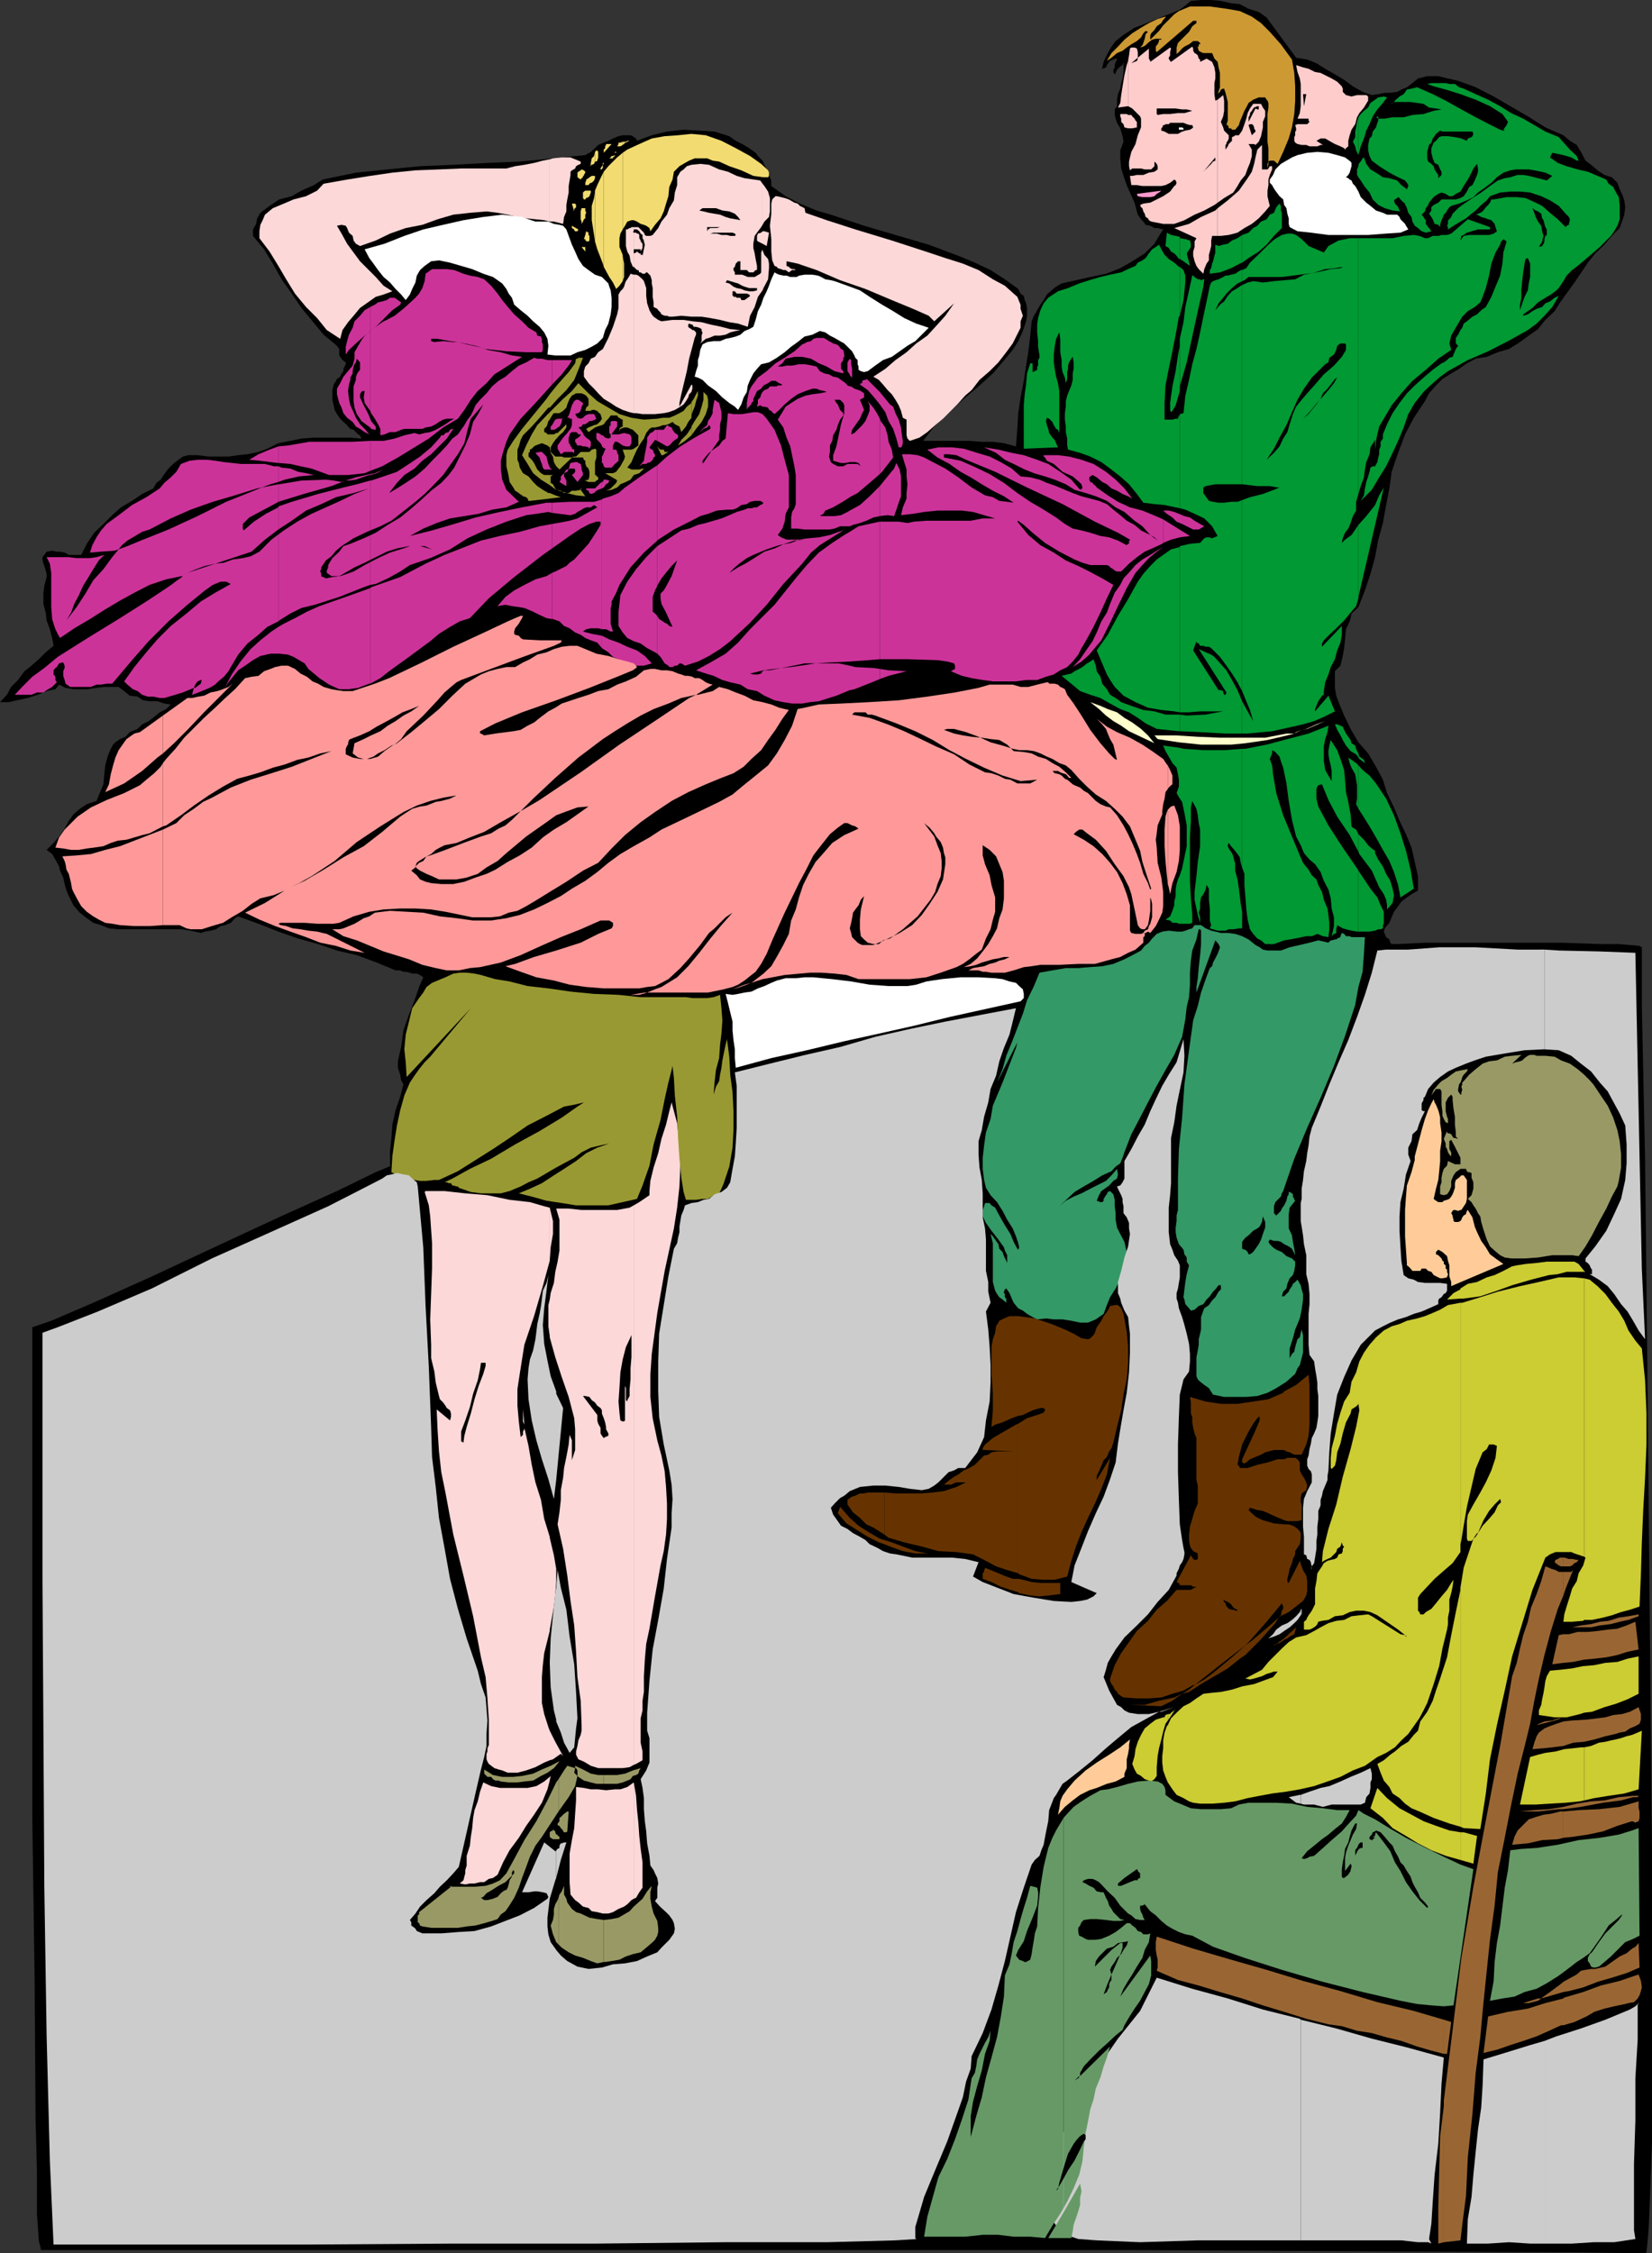 <svg xmlns="http://www.w3.org/2000/svg" width="357.902" height="488.098"><rect width="100%" height="100%" fill="#333333" stroke="none"/><path d="m280.8 12.5 2.403.398 2 .801 1.899 1.2 2.101 1.199 2 1.199 1.899 1.402 2.101 1.2 2 .699 1.399-.2 1.398-.3h1.203l1.5-.2.899-.5 1.199-.5L306 18l1.203-1 2-.5h2.399l2.101.5 2.2.5 3.8 1.398 3.899 2L327.203 23 331 25.2l3.8 2.398 3.903 1.699 1.399 1.203 1.5.898.898 1.5 1 1.899 1.203.902 1.399 1.2 1.5 1 1.601.5 1.2 1.199.5 1.402.5 1 .5 1.398.199 1.5-.2 1.602-.5 1.5-.5 1.398-1.699 1.7L347.602 53l-2 1.898-1.602 2-2.898 4.301L338 65.5l-1.2 1.898-2 1.899-1.597 2-2 1.402-1.902 1.399-2.399 1.5-2.402.699-2.398 1-2.399.402-1.902 1-1.7 1.2-1.699 1-1.902 1.199-1.398 1.402-1.5 1.7-.899 1.698-2.402 3.602-1.899 3.598-1.5 4-1.402 4.101-.5 3.598-.7 3.601-.698 3.899-1 3.601-.7 3.801-1 3.598-1.199 3.601-1.402 3.602-.5.5-1 .898-.2 1-.199.7-.8 1.699-.2 2.203-.199 1.898-.3 1.7-.5 2.101-1.2 1.2V149l.297 1.7.5 1.398 1.203 2.902 1.399 2.898 1.699 2.899 2.101 2.402 1.7 2.899 1.5 2.8.898 2.899 1.5 3.101 1.203 2.899 1.399 2.902 1.199 2.899.699 3.101.703 3.098v3.101l-1.402.801-1 .7-1.2.898-.699 1L302 197.5l-1 2.398-1 1.2-.2.699.2.5.3.703.7.5.203.7.297.3h-1.2 2.403l6.2-.3H338l8.8.3h3.903l2.399.2 2.101.198.5.301v12.899l.7 32.902.5 46.098.5 52.101.5 52.098v62.8l-.5 13.5-.2 4.801-.3 3.602-.2 1.898-.3.2-15.301-.2L302 487.7l-55.5-.3H8.902l-.5-2.102L8 479.5v-9.102l-.297-11.5-.203-30-.5-35.101V287.5l4.102-1.402 9.101-3.899 12.7-5.699L46.8 270l14-6.5L73 258l8.402-4.102 3.399-1.398H84.5v-3.203l.3-2.797.2-2.902.703-3.098 1-2.902.7-2.7-.5-.898-.2-1.203-.5-1.5v-1.399l.7-3.101.5-3.598 1.199-3.402 1.199-3.098 1-2.902.902-2.098-.703-.5-.7-.3h-1l-.5-.2-.898-.199h-.5l-.699-.3h-1l-4.101-1.7-4.301-1.602-4.301-1-4.098-1.398-4.3-1.203-4.301-1.5-4.301-1.7-4.398-1.597-.7.398-.902 1-1.2.5-1 .2-1 .699-1.198.3-1.2.2-.902.3-2.2-.5-1.898-.3H25.703l-2.101-.2-1.7-.699-1.699-.5-1.402-1-1.5-1.199-1.399-1.601-1-2-.5-1.2L14 191.5l-.297-1.402-.703-1.5-.2-.899-.8-1.5-.7-1.199-1.198-.902 1.5-1.5 1.199-1.399L14 179.5l.902-1.703 1-1.399 1.399-1.199 1.5-1 2.101-.699.7-1.703.8-1.899.2-2.199.199-1.902.5-1.899L24 162.2l.5-.902.5-.5 1-.7 1.203-.5.899-1 1.699-.699 1-1 1.402-.699 1.2-.902 1.199-1 1.398-.7 1-1-1.398-.199-1.5-.5h-1.7L31 151.7l-1.2-.8-1.698-.2-1.2-1-1.199-.902h-3.101l-1.7.203-1.902.297h-3.098L14.203 149l-1.402-.703-.801 1-1.898.402-1.899.801-2.203.7-2.398.5-1.602.398H0l1.5-1.598.902-1.703 1.5-1.5 1.399-1.899 1.5-1.199 1.601-1.402 1.5-1.5 1.7-1.399-.301-1.699-.5-1.902-.7-1.899-.199-1.699-.5-1.902v-2.2l.2-1.699.5-1.898v-.703l-.2-.7-.3-1-.2-.5-.199-.898v-.5l.399-.5.5-.699 1.199-.203 1 .203H13l1 .2.902.5h2.7l1.199-2.403 1.601-2.399 2-1.898 1.899-1.902 1.902-1.7 2.399-1.398L30.8 107l2.402-1.203.7-1.2.898-.699.8-1.199.899-1.199 1-1 .902-.703 1.2-.899 1.199-.3h2l2.402.3H49.5l2.102-.3 2-.2 2.398-.5 1.902-.699L60.301 96l2.601-.5 2.399-.5L68 94.797h7.902l2.399.203-.301-.703-.398-.2-1-1-.7-.199-.5-.5-.199-.3-.8-.7-.7-.699-.703-1-.5-.902-.2-1-.3-1.2V84.5l.3-1.203.5-.797.2-.402.703-.5.297-.7.402-.5v-.5l.5-1V78.5l-.699-.5-.203-.3-.297-.403L73.5 77v-1.402l-.5-.7-2.898-2.398-2.399-2.902-2.402-2.899-2.098-3.101L61 60.5l-1.898-3.402L57.203 54l-2.402-2.902v-1.399L55.5 48.5l.203-1.203.7-1.2 2-1.5L60.5 43.2l2.703-.699 2.098-1.203 2.699-1.2 1.902-1.199 7.2-1.5L84 36.7l7-.7 7.203-.3 7.2-.403 7.199-.297 7.199-.703 7-.7 1.199-.699.902-.8.7-.7 1.199-.5 1-.398 1-.5 1.199-.5.902-.203h1.7l.5.203.199.2.5.3.199.5 3.203-1.203 3.297-.797 3.602-.402 3.398.199 3.3.203 3.2 1 1.402 1 1.399.7 1.5.898 1.402 1 .5.699 1 1 .399.902.5 1 .5.7.199 1 .3.699v1.199l3.102 2.203 3.098 1.598 3.601 1.5L180 46.5l7.203 2.398 6.797 2L201.203 53l6.399 2.398 3.601 1.5 3.399 1.602 3.101 2 2.899 2.098.5 1 .699.5L222 65l.3.7.2 1v1.698l-.2 1.2-.698 2.101-1 2.2-1.2 1.898L218 77.5l-2.898 3.398L212 83.7l-3.2 2.7-3.097 2.898-3.101 2.8L200 95.5h10l2.703.2h2.399l2.398.3 2.602.7.3-3.802.2-3.398.5-3.402.699-3.598.5-3.3.5-3.102.402-3.399.297-3.101.5-1.2.703-1.199.7-1.199.699-1 .699-1.203 1-.899 1-.8 1.199-.7L236.203 60l3.399-.703 3.101-1.2 2.598-1.5L248 54.899l1.203-1.199.899-.902 1-1.7L252 49.7l-1.2-.3h-.698l-.899-.5-1-.2-.5-.699-.5-.5-.703-1-.2-.703-.5-1.899-1-2.199-.698-1.601-.7-2-.5-1.598-.199-2.203v-1.7l.7-1.898-.2-1.199-.3-1-.2-.703-.703-1.2-.297-.898-.203-.8v-1.2l.5-.7v-1.402l.203-1.2.5-1.199.2-1.199.3-1 .2-1.402v-2.399.2l-.2.699-.5.3-.5.5-.203.2-.297.699-.203.3v.403-.402l-.297-.5v-.5l.297-.5v-.5l.203-.7.297-.5V12.7h-.297l-.5.2-.703.3-.2.2-.5.699-.198.5-.801.3-.2.7.5-2.2L240 11.5l.8-1.402.903-1.2 1.5-1.199 1.2-.8L245.8 6l1.402-.5 2.899-1.203 3.101-1.2 2.399-1L256.8 1.2l1.2-1 2.203-.2h2.2l2.097.2 2.203.5 1.899.198 1.898 1 2.203.7 1.7 1.199L280.8 12.5"/><path fill="#c93" d="m279.902 12.898.5 2.899.2 2.902v3.098l-.2 2.902-.5 2.899-.699 2.402L278 32.898l-1.2 2.602-.8-.703h-.898L274.8 35l-.2.5v1l.2-1v-3.402l-.2-1.399v-6l.2-1.402v-1l-.2-.5-.199-.2-.3-.5h-1.399l-1.203.5-1 .7-.5 1-.398.703-1 2.398-.2.7-.8 1h-.7l-.199-.301h-.5v-.2l-.203-.5h-.297l.297-1v-4l-.297-1.199-.203-.8-.297-.899H265l-.5.2-.2.5-.3.199-.2.3.5-1.5v-3.101l-.3-1.2-.2-1.199-.698-.699-.5-1.199h-1.899l-.5-.203-.5-.297-.203-.703v-.2h.203v-.5H260v-.3l-.5-.399h-1l-.5.399-.398.3-1 .5-.5.403-.7.797-.5.402v-1.402l.301-1 2.399-2.399.699-1.199.5-.402.402-.297v-.5h-.703l-7.898 6.797-.2-.297v-.902l.2-.301.199-.2.3-.699v-.3h.5v-.2h-1.199l-.8.2-.399.3-.5.399-.5.5-.5.3-.703.2.5-.5.203-.5.297-.899.203-1 .5-.5-.5-.199-.5.5-.5.899-.902.8-1.2.7-1 .699-.898.703-1.203.5-1.2 1-1 .7 1-1.7 1.403-1.402 1.399-1.5 1.699-1.399L247.203 6l1.7-1 1.898-.902 1.699-.5v.199l-.5.5-.398.703-1 .7-.5.8-.7.7-.199.5v.898l1.899-1.899L252 5.5l2.402-2.402 1-.7 2.399-1h4.3l3.602.5 2.899.5 2.601 1.2 2 1.402 1.899 1.898 2.398 2.7 2.402 3.3"/><path fill="#fcc" d="m296.402 21.797-.902 1.5-1 1.203-.5.898-.398 1.5-.801 1.2-.399 1.199-.3 1.203v1.2l-.5.398-.2.3-.199-.3-.8-.399-1.2-.5-.902-.5-1.2-.699h-1l-.898.5 1.399.898h-.5l-.7.301h-1.699l-.703-.3h-1l-.898-.2-.5-.3-.2-.399v-.8l.2-.403V28.5l.199-.203v-.5l-.2-.7.5-.199h2.102l.297-.3.203-.2-.203-.3v-.399h-2.398l.5-1.199.199-1.5v-4.8l-.2-1.2-.5-1.402-.3-1.5 1.5.5 1.199.3 1.402.7 1.2.199 1 .5L288.5 17l1.203.7 1 1 .2.5v.698l.699.7 1.199.3 1.199-.3h2l.402.3v.899m-52 6h.899l1-.2v-1.199l-.301-.3-.2-.399-.5-.5-.198-.3h-.7v2.898m0-2.899-.3-.199h-1.399v.5l.2.5v.7l.5.5.199.699.8.199v-2.899"/><path fill="#fcc" d="m244.402 23 .899.5L247 25.2l.203.5v1.898l-.703 1.699-.5 1.902-.898 1.7-.301 1.199-.2.902v1l.2.898.5-.398h1.902l.797.2h1.402l.7-.7v-1l.5.5.199.5v.7l-.7.5-1.199.198-1.199.5h-1.402l-1 .2h-.5l.3 2h1.2l1.199.199h4.102l.898-.2 1-.5.902-.699.301.2.2.5-.2.5-.3.199-.903 1.203-1.5 1-2.797 1.398-1.5.2-.703.3.203.5.297.2.203.699.297.5.203.703.5.297.2.402.5.301 2.597.5h2.402l2.2-.8 2.199-1.2 2.101-.902 2.2-1.2.699-.5v-22.3l-.5.199-.2-1.399V18l.2-1v-1.203l-.2-1.2-.5-1.199-1.199-.699-1.402.7v-.5l-.297-.2L259.5 12l-.297-.3-.402-.2-.301-.5v-.5l-.2-.402-4.597 3.3-.203-.199-.297-.5V12.5l.297-.5v-.703l.203-.797-.203-.203-4.297 3.101V13.2l-.3-.5v-2.2l.3-.203L246.5 12.5v.2l-.2.5-.5.198-.698.301L246.5 12.5v-1.203l-.2-.797-.5-.203h-.698l-.301.203-.2 1.5-.199 1.2V23"/><path fill="#fcc" d="m244.402 13.2-.3.898-.5 2.199-.399 2.402-.3 1.899-.2 1.699-.5 1 2.2-.297v-9.8M263.8 51.098h.7l1.703-.2 1.899-.5 1.5-1 1.601-.898 1.5-1.203 1.399-1.5 1-1.2-.301-1.199-.2-.898v-1.203l.2-1.2v-1.199l.3-1 .5-1.199V36h-.5l-.3.5-.2.2h-1.199v-5.302l-1 1-.402 1.7-.297 1.402-.5 1.7-.902 1.398-1.899 2.699L266 43.398l-2.2 1.7v6"/><path fill="#fcc" d="m263.8 45.098-.5.5L260.204 47l-2.601 1.5-3.2.898 4.801 2.2-.402.699V53.5l-.301 1v.898l.3 1.2.403 1 .5.699 1 1 .2-1 .5-1.2.5-.699V55.2l.199-.699.3-1.203v-1.2l.2-1h1.199v-6m-.002-1.2 1.403-1 2-1.199.899-1.402.699-1.2 1-1.199.5-1.398.5-1.203.402-1.5v-1.399L270.5 31.2h1.203l.297.2.703-.7.5-1.199.2-1 .199-.902v-1.2l.5-1.199V24l-.5-.703-.399-.797H271.5l-.7 1-.5 1-.3 1.2-.398 1.198-.5 1.399-.7 1h-.8l-.2.203-.5.2v.8l-.699.7-.203.5-.5.698v-1l.203-.199v-.3L266 30.5l.203-.5v-.703l-1-1-.203-.7-.5-1.199.5-1.199.203-1.199v-2.203l-.203-1.2-1.2 1v22.301"/><path fill="#fff" d="M243.602 11 242 14.598 243.602 11"/><path fill="#093" d="M255.602 200.098h2.199l.5-.2V198.2l-.301-3.601-.2-3.801v-9.399l.2-3.601v-2.899l.3-1.398.903 1.7.297 1.398.203 1.699.297 1.402v3.598l-.5 3.402-.297 3.098-.402 3.402v1.7l.402 1.898.297 1.402.5 1.7v-1.2l-.297-1 .297-.902v-1.2l.203-1.199.5-.699.5-1 .2-1 .5.801v2.398l.199 1.899v2.601l.3 1-.3.7.699.199 1 .3h1.699l.703-.3h1l1.2-.2h.699V197.5l-.301-1.703-.2-1.7-.199-1.597-.3-2-.5-1.902v-1.7l-.2-.398-.199-1-.3-.703-.7-1-.203-.5v-.2l.203-.5.5.7.7.8.699.903.5.7.199 1.198.3 1V162.2l-3.898.301h-4.5l-4.3-.3-.801-.2v11l.5.7.5 2.398.5 2.699v4.5l-.5 2.402-.5 2.399-.5 1.5v10.5m0-10.501-.399.902-.3 1-.2 1.2v1.398l-.3 1.199v.8l-.403 1.2-.5 1.203-1 .7 1 .198.5.5h.902l.5.2h.2v-10.5m0-27.598-3.602-.5.5 1.2.703 1.198.797 1.399.902 1 .301 1.402.2 1.2v1.5l-.5 1.398.699 1.203v-11m0-3.602 4.601.2 5.297.3h3.602V58.5h-.301l-1.2.797-.898.203-.703.2h-.5l-.5.3-1 .5-.7.2-.5.198-.398.301-.3.7-.7 3.398-.699 3.3L260 72l-.797 3.598-.902 3.3-.7 3.399-.8 3.402-.399 3.801-.8.2v20.398l1.199.3 2 .899 2.101 1 1 1 .7.703.5.898.699 1.2-.7.3-.5.2h-.199l-.3-.2h-.7l-.5.2-.902 1-2.2.199-2.198.5v36h2l2.398-.2h5l-1.2.2-2.597.5-4.101.203-1.5-.203v3.601"/><path fill="#093" d="M255.602 154.797H252.5l-2.398-.7-2.399-.3-2.601-.899-2.2-.8-1.199-.899-1.203-.699-.7-1.203-1-1.2-.398-1.5-.8-1.199-.2-1.199-.5-1.402-.699.5-.703.402-1 .801-.7.398-1 .5-.698.5-.899.2-1.203.3 4 3.301 2.203.801 2.2.7 2.097 1.198 2.203 1.2 1.899.699 1.898 1.203 1.703 1.2 2.399 1.198 4.8.5h.2v-3.601"/><path fill="#093" d="m255.602 118.5-1.899.5-1.703 1.2-1.398 1-1.399 1.398-1.5 1.699L246.5 126l-2.098 3.797-2.199 3.601L240 137.5l-2.398 3.398 2.199 5.2.699 1.199 1 1.5 1.902 1.902 2.598 1.399 2.703 1.199 2.899.5 2.8.3 1.2.2V118.5m0-28.5h-.2l-.199.7h-.5l-.703.198h-1.7v-3.601l.2-3.797.703-3.602.797-3.8.703-3.598.7-3.902.199-.2V57.797h-.2l-1-.899-1.199-.8-.902-.899-.7-1.199-.5-1-.699.5-.8.5-.7.898-.699 1-.703.5-1 .5-.5.7-1.2.5-1.898.902-2.402.5-2.098.5-2.402.7-2.2.698-2.398 1-2.199.7-2.101 1.402-1 1.2-.7 1.5-.5 1.698-.199 1.399V72l.2 1.898v1.2l.3 1.902v.5l-.3.5v1.2l-.2.198v.7l-.5.3-.5.2v-1.899h-.5l-.703 2.2-.2 2.398-.3 2.101-.2 2.399v9.402l7.403-.3-.402-.899-.301-.703-.5-.5-.7-1-.198-.899-.301-.8-.2-.899.2-.699.5.2.699.698.3.7.2.3.3.5.403.2.297.699v-9.098L229.203 83l-.402-1.402-.301-1.7-.2-1.398v-1.703l.2-1.7.3-1.699.7-1.398.203 1.398v2.899L230 78v1.398l.203 1.2.5 1.199.2 1.203.3-.902v-1.5l.2-.7V79.2l.199-.699.5-.8.3-.403.2 1.203v1.398l-.2 1v1.399l-.3 1.203-.5 1.2-.399 1-.3 1.198v1.2l-.2 1.402v1.398l.2 1.5v1.2l.3 1.402v1.5l.2.898 2.597.7 2.203.8 2.399 1.2 1.898 1.402 2.203 1.7 1.899 1.698L246.3 107l1.402 1.898 2.399.301 2.199.2 2.402.5.899.199V90m.001-5.3v-1l1.5-5.2L258.5 72l1.203-5.5 1-4.402.2-1.598h-.2l-.5.2-.203-.2h-.5l-.7-.5-.3-.3h-.2l-.698 3.198-.801 3.602-.399 3.297-.8 3.601V84.7"/><path fill="#093" d="M255.602 74.898 255.203 77l-.5 3.398L254 83.7l-.5 3.598v1.5l.203.5L254 89l.703-1.203.899-3.098v-9.8m0-6.501.8-3.398.399-3.8v-1.5l-.399-1.2-.8-.703v10.601m0-12.3.8.5.399.3 1 .7-.7-2.7L258 53.5v-.703l-.2-.7-1-.3-1.198-.2v-.3 4.8"/><path fill="#093" d="m255.602 51.297-.899-.2-1-.199-.902-.5-.301 2.899.703.402.5.801.7.398.5.5.5.7h.199v-4.801m13.5 136.601.5 1.399v2.402l.199 2.399.199 2.699.3 2.402.5 2.098.7 1 .902 1 .801.402.899.801H276l2.203-.8 2.399-.403 2.398-.5h1.203l1.2-.5 1.199.5 1.199.203.199-1.703v-1.399l-.2-1.699-.198-1.402-.801-1.899-.399-1.699-.8-1.5-.399-1.199-1-.902-.703-1.2-1.2-1.5-.698-1.601-1.7-4.098-1.902-4.601-1.5-4.801-.7-4.098-.198-1.902-.5-1.399.5-1.199v-.699l.699.398.902 1 .297 1 .5 1.399.703 3.402.5 3.801.7 4.098.898 3.601 1 1.899.699 1.699 1.203 1.402 1.2 1 1.199 1.7.699 1.898 1 1.902.5 1.899.199 2.199.5 1.902v1.899l-.5 2.199.5-.5h.203l.297-.2v-1l.203-.5v-.199l1.2.7.699.199 1.199.3 1.199.2h.3v-13.2l-.3-.5-3.297-4.8-2.902-4.5-2.2-4.098-.398-1.699v-2.102l.2-.5.199-.3.8-.2 1.399 3.399 1.902 3.601 2.7 4 1.898 3.602v-3.8l-.5-1-.7-.403-.3-.297-.2-2.602-.5-2.699-.5-2.101-.199-2.7-.199-2.101-.8-2.399-.7-1.898-1.402-2.203L288 161.5l-.2 1.2v.698l.2 1.2.3 1.199.2 1.203v2.2l-.7-1.2-.698-1.203-.301-1.899V161.7l.3-1.601.5-1.5.2-1.399-4.301 1.7-4.598 1.199-4.5 1.199-4.601.902h-.7v25.7m.001-29.002h1.199l5.3-.5 4.5-1 2.2-.5 2.402-.699 2.098-.902 2.402-1.2-1.402-3.398-2.899 3.399v-.5l.301-.7.399-1 .5-.699.3-.5.399-.199v-.8l.3-1.903.7-1.7.5-1.597.902-1.703.5-1.899.7-1.699.3-1.699v-1.902l-4.3 4.5v-.7l.398-.699L288 137.5l1.5-1.402 1.703-1.7 1.399-1.699 1.199-1.402.5-1.7V113.7l-1.5 2.2-1.399 1-.699.699.2-1 .5-1.2.699-.898.5-1.203.5-1.5.699-1.2V108.7l.5-1.699V51.598h-1.899l-2.402.5-2.2 1.199-1 1.402-3.3-1.402-1.5-1.5-1.2-.899-.898-.3h-1l-1.199.3-1.203.7-.7.5-1 .902-1.898 1.898-2.101 2-.801 1.2-.898.402v100.398m0-102 1.398-1 2.203-1.398 1.7-1.5L276 51.098l1.703-1.7v-3.3l-.203-.5v-1l-.297-.5-.703.8-.5 1.2-.898.402-.7 1-1.199.5-.8.898-.903.5-1 1-.5.2-.898.3v6"/><path fill="#093" d="m269.102 50.898-1 .7-1.2.5-.902.699-1 .203-1 .297-.7-.297v1.7l-.198.698-.301 1.2-.2.5-.199 1-.3.402v.797L264.3 59l2.402-.902 1.899-1 .5-.2v-6M294.3 201.797h2.403l1.2-.2.699-.3h.5l.5-.2v-.699l.199-.3V197.5l-.7-1.402-.699-1.7-1.5-1.898-2.601-3.902v13.199M294.3 184.5l.2.5 2.703 3.598 1.598 3.601 1 1.5.5 1.2.199 1.199V197l1.203-1.402.297-1.7-.297-1.398-.5-1.703-.902-1.5-.7-1.598-1-1.5-.699-1.402v-.5l-.699-.5-.8-.7-.903-1.199-1.2-1.199v3.801m0-9.3.903 1.398 1.5 2.402 1.399 2.398 1.5 2.7L301 186.5l1 2.398.902 2.801.5 2.7 2.899-1.899-.7-4.102-1-4.101-1.199-3.797-1.402-3.902-1.7-3.598-2.198-3.3-1.399-1.7-1.5-1.203-.902-1v9.402"/><path fill="#093" d="m294.3 165.797-.5-.5-1.698-1.2.3 1.2.399 1 .8 1.402.399 2.399V173l-.2 1.2.5 1v-9.403m0-1.699.2.3 1.203.899-.203-.7-.7-.5-.3-.199-.2-.699v.899"/><path fill="#093" d="m294.3 163.2-.3-.5-.2-.5-.198-.7-.801-.5-.2-.703-1-1.399-.398-.8-.3-.7-.5-.199-.7-.3h-.5l.5 1.199.7 1.199.5 1 .699 1.203 1 1.2 1.199.698.5.7v-.899m-.001-33.902 5.5-23.7-1 1.7-.898 2.101-1.902 2.399-1.7 1.902v15.598m0-22.297.5-1.703.7-1.899.203-1.699.297-1.601.703-1.7.2-1.5 1-1.601v2.101l.199-1.898.3-1.402.399-1.7 1-1.699 1.699-2.902 2.102-2.598L306 82.5l2.902-2.402 2.7-2.399 2.8-1.902-.402-1.399.402-1.699.801-1.402.7-1.2.898-1.5L318 67.399l1.5-.898 1.203-1 .5-1.203.7-1.899.699-2.699.5-2.601L324 54.7l1-1.7.203-.703.297-.2.203-.3.7.5-.7 2.402-.203 2.399-.5 2.601-1 2.399-.898 2.199-1.2 2.203-1 .7-.902.898-1 .5-1.2 1-.698.5-.301.902-.399.5-.5 1-.5.7v1.198l.5.5-.5.7-.199.5-.3.699-.2.5-.703.203-.5.5-.7.5-.5.2-1.898 1.398-2 1.699L306.5 83.5l-1.7 1.7-1.597 2.097-1.5 2.203-1.203 2.398-.898 2.2V95l-.5.7v1l-.301.698v1l-.2.7-.199 1-.5.902h-.5l-.5.297-.199.902-.3 1-.403 1.2-.297 1.398-.203 1.5-.7 1.203 2.403-2.402 1.598-2.7 1.5-2.398 1.402-2.902 1.2-2.598 1.199-2.902 1-2.899 1.398-2.402 1.902-2.399 1.7-1.601 1.699-1.5 1.902-1.399L318 78l4.402-1.902 4.301-2.2L331 71.5l1.902-1.402 1.7-1.7L336.3 66.5l1.402-2.402-.902.402-1 .797-1 .402-.7.801-1.199.398-.902.5-1 .7-1 .3v-.3l2-1.399 1.203-1.199 1.598-1 1.199-.703 1.203-.899.5-.5 1-1.5.7-1.199 1.199-1.199 1.199-.902 2.601-2.2 2.2-1.898 1.199-1.203 1.199-1.2.703-1 .7-1.199.5-1.398v-3.102l-.2-1.699L350 41.5l-.5-1-1-.703-.5-.899-1.898-.8-2.102-.899-2.2-.5-2.398-.699-1.902-.703-1.7-1.2.5-1 2.403.5 1.7.5 1.199.7H342l-.398-1-1.5-1.399-2.399-2.699-2.902-1.199-2.399-1.402L330 25.699l-2.598-1.199L325 23l-2.598-1.402-2.699-1.2-2.601-1.199-1-.3-.899-.7H314l-.797-.199h-3.101l-.899.2 1.399.5 2.601.698 3.2 1 3.3 1.2L322.801 23l2.699 1.7.5.698.703 1-.3.7-.7 1 .297.199h-.297l-.703-.2-2.398-1.199-2.899-1.5-3.101-1.699-3.399-1.902-2.8-1.399-2.7-1.199-.703-.3-1.2.3-1 .2-.698 1-.899.5-1 .898-.203.5.203-.2h3.399l1.398.2 1.402.203 1.2.797 1.5.203 1.199.2-1.7.3-2.199.7-2.402.198-1.898.5h-2.399L300 25.7h-1.398v.399l-.2.5-.3 1-.7.902-.199 1-.5.5-.3 1.398v1.2l.3 1.199.5 1L298.801 36 301 37.398l1.902 1 1.5.7.399.5.3.5v.199l-.3.703-1.2-.902-.898-1-1.703-.5-1.398-.2-1.5-1-1.2-.699L296 35.5l-.5-1.402-.297.199-.402.703-.301.297-.2.402v2.7l.5.699.903 1.402 1 1.2.7 1.5 1.199 1.198 1.398.7 1.703.5 1.7.199-.2-.2-.3-.699-.2-.3-.5-.5-.203-.7.203-.199.5-.3.2-.2.3.2.2.3.699.7.3.199v.3l.2.2.199.5.3 1 .7.902.199 1 .5.898.703.5.797.7.902.3 1.2-.3-.5-.7-.2-.199-.199-.3-.3-.399v-.8l-.2-.2-.3-.5-.403-.5.703-.703.2-.7.5-.699.199-.5.8-1 .399-.398.8-.5.7-.3.902.3.797.5h.703l.7-.5 1-.5.699-1.203.898-1.399.8-1.5.403-.898.797-1 .203 1v.7l-.203.698-.297.7-.203.5-.5 1-.7.402-.5 1-.698 1-.7.398-1 .301h-3.101l-.7.7-1 .5-.5.5v.699l-.5.699.5.703.301.5.399 1 .8.2.399.5v-.5l.3-1 .2-.403.3-.797.403-.402.297-.5.5-.7.402-.3 1.7-.5 1.699-.7 1.402-.699 1-1 1.7-1.199 1.199-.902 1.199-1.2 1.402-1 1.5-.5 1.2-.199h2.8l1.2.2 1.5.3.898.2 1.5.699-1.2 1-.699-.2-1.199-.3-.8-.2-1.2-.3-1.203-.2h-1.2l-.698.2-.899.3-1.203.2-1.5.5-1.7 1.199-1.898 1.402L319 42.9l-2.2 1.5-.898.699-1.199 1.199-.3.703-.403.5-.297.2v.8l-.203.398.203.301v.5l1.2-.8 1.5-.899 1.199-.703 1.199-1 .902-.7 1.2-1.199 1.199-1 .699-.898 2.199-.8 2.203-.2h2.098l2.199.2 2.402.8 1.899.898 1.902 1.2 1.5 1.699.2.203.5.5.199.5v.2l-.2.8v.2l-.5.198-.199.301-1.703-1.7-1.7-1.402-1.698-1.5-1.399-.7-2.203-1-1.898-.199h-2.2l-2.8.5h-.5l-.301.7-.399.5-.5.5-.699.898-.5.3-1 .403H320l.902.5 1 .297.5.203.7.2.699.8.199.7.3.898-.698.5-1 .3H318.3l-1.2.2-.699 1 .2-1 .5-.2.699-.5 1-.3 1.402-.399h2.598v-.5l-1.399-.5L318 47.5l-3.598 3.098-.902.3h-1.2l-.698.2h-1.2l-1 .5h-.699l-1.203-.5-1.2-.2-2.198.2-2.399.5h-7.402V107m-.001-71.3v.3l-.3.7v1.198l.3.5V35.7m0-2.102.5-1.899.7-1.699.5-1.703.703-1.399.7-1.699 1-1.5 1.199-1.402.898-1.2-.7-.199-1.198.2-.7.5-1 .699-.5 1-.902.703-.7.7-.5.698v8.2"/><path fill="#093" d="m294.3 25.398-.3 1-.2 1.2-.198.902v1.2l-.5 1 .5 1 .199.898.5 1v-8.2m5.499 80.2.2-1.5zM298.602 25.7v-.5l-.5.198zM302 22.297l-1 .203.703-.203zm0 0"/><path d="m282.5 23-.2-2.602h.7Zm-31.7 1.898-.198-.199V23.5h4.101l1.399.2h1l1.199.3h2.402-2.402l-1.7.5h-1.398l-1.703.2H252l-1.2.198M272 23.5l-1.5 2.898v-1l.3-.5V24.5l.403-.5.297-.5.203-.203.7-.297h.3v.7h-.3l-.403-.2m-20.398 4.797v-.5l.199-.2.199-.5h.3l.2-.199h.703l.297-.3h2.902l.7.3.699.2h.5l.199.5-.2.199-.5.3-1 .2-.698.203-.899.5h-2l-.902-.5-.7-.203m19.602 1-.703-2.2.3-.199h.403l.297.2.203.5v.199l.297.5v.203l-.797.797"/><path fill="#fff" d="M255.402 28.098v-.5h.7l.3.199v.3h-1"/><path d="m319.203 29-.203.5-.2.2-.8.3-.2.5-1.198-.5-1.399-.3-1.5-.2h-1.402l-.5.2-.7.8-.5.398-.5 1.2v1l.301 1.199.399 1 .8.402.399 1 .3.5v.7l-.698.699v-.7l-.5-.699-.301-.5-.2-.699-.5-.5-.699-.5-.199-.703v-1.399l.2-.8.199-.7.5-.5.3-.898.399-.5.3-.5.899-.703.5.203h6.5l.203.5"/><path fill="#f2db70" d="m124.402 49.898.2.2h.5l.199-.399-.899-.5v.7m0-.699-.5-.302v.5l.5.301v.2-.7m0-3.902.399-.399v-.5l-.2-.3h-.199v1.199m0-1.199h-.5l.5 1.699zM126.8 53.5h-.8l.8 1v-1m0-1.703v.3h.2v.2h.5l.203-.2v-1l-.203-.199v-.5l-.5-.3-.2.8v.899m0-.899-.3.899h.3zm0-4.101v-1.7h-.8l-.2.7V47.5l.2.5v.5l.3-.5.2-.5.3-.203v-.5m0-.297.2-.402-.2-.5zm0-3.3.2-.302.5-.199.203-.199.297-.8v-.403h-1.2v1.902m0-1.902-.3.203-.2.2v1.198l.2.301h.3v-1.902m0-1.199h.7l.203-.301.297-.2h.203l.5-.5.2-.5v-.5h-.7l-.5.301-.203.2-.5.3v.2l-.2.5v.5m0-2.7V37.2h.2-.2v.2m0-.2-.3-.302-.5-.199-.2.2-.5.3-.198.2v1l.699.5.199-.301.3-.2v-.3h.2v-.2l.3-.5V37.2m2.102 15.097.5 1.703 1.2 3.098.199.699V37.199l-.7 1.399-.699 1.5-.5 1.199v11"/><path fill="#f2db70" d="M128.902 41.297v.203l-.199 1.398-.5 1.7v3.101l.5 3.2.2 1.398v-11M128.902 35h.301l.2-.203.199-.7v-1.199l-.2-.3h-.199l-.3.3V35"/><path fill="#f2db70" d="m128.902 32.898-.199.899-.5.5-.203 1v.402l-.297.301.5-.3.5-.2.2-.5v-2.102m1.897 24.899L132 60l.8 1.2V35l-1 1-1 1.2v20.597m0-22.5h-.198v.402l.199-.199v-.203m-.001-2.199 1.7-1.899h-1.2v.2l-.198.3v.399l-.301.3v.7M132.8 61.2l.7 1.398.703-.7.7-1V55.2l-.7-1.699v-1.902l.2-1 .5-.899V33.098l-1.2 1-.902.902v26.2m-.001-26.903v-.2l.403-.3v-.5.3l-.402.2v.5m-.001-.5h-.3l-.2.3-.3.2h.8v-.5"/><path fill="#f2db70" d="m134.902 60.898.301-.898v-2.902l-.3-1.7v5.5m-.001-11.198.5-.802.5-.898.899-.3h.5l.699.3.8.5.7.2.5.198.703.5.2.7 1-1.399 1.199-1.402.699-1.5.5-1.7.5-1.597.199-2 .703-1.602L146 37.2l1.203-1.2 1.2-.703.898-.5 1.199-.5h2.703l1.2.5L155.8 35l2.2 1 2.602.898 2.601 1.2 2.2.3h1l.199-.3v-.7l-.2-.5-1.5-1.398-2.402-1.703-3.098-1.7-3.101-1.597-3.399-1.203-3.101-.297-2.899.297L144 29.5l-2.797.5-2.703 1.2-2.598 1.198-1 .7v16.601m0-18.301.301-.199.2-.3h.199l.3-.2.5-.199h-.5l-.3.2h-.7v.698"/><path fill="#f2db70" d="m134.902 30.7-.5.198H134v.301l-.297.5h.7l.5-.3v-.7m-1.7 2.598v-.2h.297v-.199h-.297v.399m-2.601 2.403-.2.3-.3.5v.2h.3v-.2h.2v-.8"/><path d="m264 33.098 1.203-.7-1.203.7"/><path fill="#fff" d="m293.602 40.297.699 1.203.5 1.2L296 43.897l.902.7 1.2 1 1.5.5.898.402h2.203l.5.5.2.5 1 1 .199.398.199.301.3.5-1.699.7-3.101.199-3.899.3h-8.601l-3.801-.5-2.898-.3-1.7-.899-.199-.699v-1.203l-.3-1-.2-1.2-.5-.699L278 43.2l-.797-.699-.902-1.203-.5-.797-.2-.402-.5-.5v-.7l.7-1 .5-1.199 1.199-1.2 1.203-.703 1.2-.7 1.199-.5 2.101-.5 2.2-.199 2.398.2 1.902.5 1.7.5 1.199.902.199.297V36l-.399 1.398-.3.5-.5.5.5.2.3.3.399.2.3.699.5.5"/><path d="m260.703 37.2.2-.302.3-.199 1.2-1.199.398-.5.5-.203v-.7l-2.598 3.102"/><path fill="#fcd8d8" d="m221.102 66.898.5 1.5-.5 1.2V71l-1.7 3.398L218 76.297l-1.7 2.203-1.898 1.898-2.199 1.899L210.5 84.5l-1.398 1.2-1.7 1.898-3.101 3.101-1.7 1.399-1.699 1.5-1.699 1.199-2.101.703-.5-.5-.2-.703v-3.399l-.8-.398-.399-1.5-.5-1.203-.703-1.2-.797-1.199-.902-.898-1-1.203-.899-1-1.199-.7 2.598-1.699L194 78l2.402-1.703 2.098-1.899 2.402-1.699 2.2-2.402 1.699-1.899 1.902-2.699-4.3 3.899-1.2-1.2-3.402-1.5L193.203 65l-5.703-2.402-5.5-1.899-5.098-2.199-4.101-1.402-2.399-.5v1l.5.199.301.3.399.2h.5l.3.203h-.8l-.7.5-.699-.5h-.5l-.5-.203-.703-.2-.2-.3-.5-.2-.5-1.199-.198-1.898v-2.703l-.301-2.899.3-2.601v-2.2l.2-.898.699-.699h.3l.903.2.797.198.902.301 1.2.7.699.199.5.5 1 .5.199 1 4.602 1.601 6.199 2 7.902 2.399 8 2.601 3.598 1.2 3.8 1.199L212 58.5l3.102 2 2.601 1.398 1.899 1.7.8.699.399 1 .3.703v.898M119.102 385.7l.199-1-.2.198zm0 0"/><path fill="#fcd8d8" d="m119.102 384.898-1.2 1-1.699 1-1.902.399h-6l-1.899-.399-1.699-.8-.703 2-.5 2.101-.7 1.899-.3 1.699-.2 2.203-.3 1.898-.2 1.899-.698 2.203v2.098l-.301 1v.699l-.2.703-.199.797-.8.703 1.199.2 1-.2h1l1.199-.3h.902l1-.7.899-.203 1-.7 1.199-2.699 1.402-2.601 2-2.7L114 395.5l1.703-2.402 1.7-2.598 1.199-2.902.5-1.899v-.8m0-3.602.699-.2 1.699-1.199.5.5-1.7-3.101-1.198-2.399v6.399m0-6.399-.301-.8-.899-2.801-.5-2.399v-5.601l.2-2.598.3-2.601 1.2-4.801v-20.399l-1.2-3.898-.699-4.102-1.203-3.8-.797-3.801-.703-4.098-.898-3.902v.3l-.301.5v.7l-.5.5-.399-3.399-.3-3.398v-3.602l.5-3.3 1-6.301 2.101-6.2 1.899-6.5 1.5-5.5v-11.5l-1.2-.3-3.101-.899-4.399-.5-4.8-1-4.801-.398-4.5-.5h-4.098l-.203.2.902 2.898.301 2.402.399 5.797v5.5l-.399 11 .2 5.5v2.902l.699 2.899.3 2.402.7 2.898.199.7.699.699.5.703.3.5.7.5.203.7v.698l-.203.801-2.898-2.402.199 4.5.3 4.601.5 4.5.899 4.399 1.703 9.101 2.2 8.899 2.097 8.8 1.703 8.903 1 4.297.399 4.601.3 4.602v5.5l-.3.7v.698l-.2.5v1.2l.2.5.3.5 1.2.902.898.297.8.203 1.2.5h2.102l1.898-.5 2-.703 1.902-1 1.2-.5v-6.399m0-21.601V353l.898-5 .3-2.703.2-2.598v-2.902l-.5-2.899-.898-3.8v-.2 20.399"/><path fill="#fcd8d8" d="M119.102 289.398v.301L120.3 294l1.402 4.297 1.5 4.3 1.2 4.602.199 2.399v4.5l-.7 2.199V312l-.3-.703-.2-.5-.199 2.101-.5 2.7-.5 2.402-.203 2.098-.5 2.699v2.101l-.297 2.7-.402 2.601 1.2 5.301.902 5.797.7 5.5.8 5.3.399 5.7.3 5.5.7 5.101.199 5.301v1.2l-.2.898-.5 1.203-.198 1.2-.301 1.198v.7l.5 1 1.199.5 1.5.902 1.602.5h5.3l1.5-.203.899-.5v-121.2l-.899.5-2.699.5H126l-2.797-.3H120.5l.703 2.402v6.7l-.402 2.398-.5 2.203-.301 2.398-.7 2.2-.198 1.402v7.898m0-7.898-.301 1.2v4.597l.3 2.101V281.5m.001-8.402.199-2.899.5-2.902V264.5l-.7-2.902v11.5M119.102 48H120l2 .5.203-1.5.5-1.203v-1.399l.2-1.199.3-1.5v-1.402l.399-2.399V37.2l.3-.3.7-.399.199-.5.5-.3.5-.2V35l-.5-.203-1.7-.7h-1.898l-1.902.2-.7.203V48"/><path fill="#fcd8d8" d="m119.102 34.5-1.5.297-1.899.5-2.101.402-2 .301-1.899.5h-9.8l-4.801.2-5.102.198-5 .5-4.797.7-5 .8-5.101.899-1.399 1.5-2.402 1.203-2.7.7-2.101.898-2.398 1-1.7 1.402-.5 1.2-.5 1-.199 1.398v1.5l2.2 2.902 1.898 3.098L62 60.5l1.902 3.098 2.399 2.902 2.402 2.398 2.098 2.602 2.902 1.898.5-1.898 1.2-1.703 1.199-1.399L78 66.7l1.703-1.199 1.7-1.203 1.699-.5 1.898-.7-1.898-1.199-1.7-1.898-1.699-1.703-1.703-1.7-1.398-1.898-1.399-1.902-1.203-2.2-1-1.699 1-.199.902.2.301.5.399 1 .8.699.2 1 .5.699.898.5 3.402-1.2 3.098-1.5 3.402-1.199L91.5 48.7l3.3-1.199 3.403-1 3.598-.402 3.601-.301 2.399.3L110 46.5l2.102.5 1.898.297 2 .203 1.902.2 1.2.3V34.5M137.3 411.297l.5-.2.7-1.199.703-1v-5.5l-.402-2.898-.301-2.8-.2-2.903-.3-2.899-.2-2.898-.5-2.902v25.199"/><path fill="#fcd8d8" d="m137.3 386.098-1.398 1-1.5.5h-1.199l-1.902.199-1.7-.2H128l-1.5-.3-1.7-.2V390l-.198 2.898-.2 3.102-.5 2.598-.5 2.902v6.2l.2 2.698 1 1.2.699.5 1 .902 1.199.297.703.703 1.2.2 1.199.3h1.199l1-.3 1.199-.7 1.203-.5.7-.5.898-.902.5-.301v-25.2m-.001-3.8.5-.2 1.403-.8v-1.899l-.402-1.898v-5.3l.402-1.7v-2.102l.297-1.898v-3.402l.203-3.598.297-3.402.703-3.301 1.2-7 1.199-6.7.699-3.097.5-3.602.199-3.398v-3.3l-.2-3.602-.3-3.399-.7-3.402-.898-3.297-1-4.8-.5-4.602v-4.801l.301-4.5 1.2-8.899 1.597-9.101 1-4.598 1-4.601.703-4.5.5-4.598.2-4.5-.2-4.602-.5-4.601-1.203-4.5-.5 1.902-.7 2.899-1 3.101-.698 3.098-1 3.101-.7 2.899-.199 2.203v.898l-2.203 1.5-1.2.7v121.199m0-292.797h.5l1.403.2h2.7l1.898-.2 1-.203 1.402-.5 1.2-.7.699-.5.5-.699.5-.8.199-.7.5-.5.199-.699V83.5l-.2-.203-2.597 4.8v-.8l.399-1.899.5-2.101.699-2.899.5-2.699.699-2.601.5-1.899.3-.699V72l-.5-.5h-.3l-.2-.203-.5-.297-.198-.203v-.5l.199-.2.5.2H150l.3.5h.5l.7.203.5.297v.402l.203.301-.203.7v1.198l-.297.5 1.2-1 .699-.199 1.199-.5H156l1.203-.199 1-.5 1.2-.3 1-.2-2.2-.203-1.902-.5-2.399-.5-1.902-.5-2-.2-1.898-.3h-2.399l-2.402.3-.7-.3-1-.7-.398-.5-.5-.898-.5-1.5-.203-1.601v-1.7l-.5-1.5-.297-.398-.902-.8-.5-.2h-.5v30"/><path fill="#fcd8d8" d="m137.3 59.5-.698-.203-.2.402-.5.801-.3.398-.2.5-.199.7-.3.5-.5.5-.403.699v2.902l-.297 1.399-.5 1.5-.402 1.199-.5 1.203-.5 1.2-1.2 2.398-1 .699-.699 1-.902.402-.5 1-.7.7-.3 1v1.199l1 1.402 1.203 1.2.899 1 1.199 1.198 1.5.899 1.199.8 1.402.7 1.5.5.899.203v-30m-.001-1.703.7.703h.3l.2.5h.3l.403.297h.5L140 59h.203l.7.7.3 1v.698l.2 1v1.899l.199 1.203v1l.8.398.2.301.5.5.199.399.699.3h.5l.5.2h.703l1.899-.2 2.199.2H152l1.902.3 2.098.399 2 .5 1.902.3 2.098.7.5-2.399 1-1.898.703-2.203 1-1.399V54l-.3.7V59l-.2.297-.703.402-.5.301H162l-.7-.3-.5-.2h-1.597V59l-.3-.5v-.402l.3-.301.2-.7.5-.5h.5V58.5h1.398l.5.5h.902l.5-.5H164v-.902l-.297-1.5-.203-1.2-.297-1.199v-.902l.297-1.7.5-.699.902-1.199.301-.5v-8.902l-.5-.7-3.402-.5-1.7-.5-1.898-.898-1.902-.5-2.2-1-1.898-.199-1.902.2-1 .3-.7.7-.699.5-.699 1.198v1.7l-.5 1.601-.203 1.7-1 1.699-.5 1.402-1.2 1.5-.698 1.398-1.2 1.5-.5.2H140l-.297-.2-.203-.5-.297-.3-.703-.7-.2-.199h-1v8.598"/><path fill="#fcd8d8" d="M137.3 49.2h-.5l-.198.198h-.2l-.5.301h-.3v3.598l.3 1.203.5.898.2 1.2.5 1.199h.199v-8.598m27.902 13.699.2-.5 1-1.898.199-2.402v-1l-.2-1-.8-.899-.399-1v8.7m0-10.102.899.5.5-2.899-1-.3h-.399v2.699m0-2.699-.3.3-.7.2-.203.5v1l.203.199 1 .5v-2.7m0-1.397.399-.7 1-1 .199-1.203v-2.899l-.399-1.398-.8-1.203-.399-.5v8.902m-51.601 259.899-.301-3.301v2.601zm0 0"/><path fill="#f9c" d="m246.3 42 5.302-.703-.5.402-.5.301-.5.5-.899.2H247.5l-1-.2-.2-.5"/><path d="m160.402 47.7-1-.2-1.199-.203-1-.297-1.203-.5-1.2-.203-1.198-.2-1.2-.3-.902-.2.703-.5h2.899l1.398.5 1.5.2 1.203.5.7.703.5.7m174.699 2v1.198l-.301.2-.2.699v.5l-.199.5-.3.5-.7.203.7-1.203.3-1.2-.3-1-.2-1.199-.699-.898-.5-1-.3-.902-.403-1 .703.5.5.199.7.5.199 1 .3.402.2.801.199.7.3.5"/><path fill="#fff" d="m130.402 60 1.399 1.398.199.7.3.8.2 1.602v2l-.2 1.598-.5 2-.698 1.402-.5 1.7-1.2 1.198-1.199.7-1.402.699-1.7.5-1.5.703h-3.3l-1.7-.203.2-1.899-.2-1.5-.699-1.398-1-1.203-1.402-1.2-1.2-1.199-1.5-1.199L111.403 66l-.5-1.5-.699-.902-.5-1-.902-1.2-2-1.398-2.098-.703-2.402-1-2.399-.7-2.402-.699-2.398-.5-1.7.2-1.402 1-1 .902-.7 1.2-.3 1.5-.7 1.398-.5 1.199L87.903 65l-1-1.203-1.199-1.2L84.5 61.2 83.102 60l-1.2-1.5-1-1.402-.902-1.2L79 54l4.3-1.203 4.302-1.7 4.101-1.398 4.297-1 4.402-1 4.301-.699 4.098-.5 4.3.5 1.399.5 1.5.5h2.8l1.2.5 1.203.2.797.198.703.801.5 1.399.7 1.902.699 1.5.699 1.598 1 1.5 1.199.902 1.402 1 1.5.5"/><path d="M153.203 50.098v-.899h3.598H156l-.7.2h-1.398l-.5.3-.199.399M139.703 53l-.5 2.398V55.2h-.402v-.3h-.301l-.2-.2-.3-.199-.2.2-.5.198V54h1.5v.5l.403-.8v-.903l-.402-.5v-.2l-.301-.5v-.699l-.2-.3h-.3l-.2-.2h-.5l-.198-.3h.199v-.399H138l.5.399.3.5.403.3v.7l.297.5v.199l.203.703m14.199-2.402.7-.2h4.101l.5.2.2.3-.2.2h-1l-.703-.2h-1.2l-1-.3h-1.398M331 55.898l.5 1.2V60l-.297 1.398-.203 1.5-.7 1.399-.5 1.402-.5 1.5V66l.302-1.5v-1.902l.199-1.899L330 59l.3-1.902.2-1 .5-.2m-59.5 5-1.2.301-1.5.7-.698.5-1.2.699-.902 1-.797 1.199-.902.703-1 1.2.699-1.5 1-1.2.703-.902 1.2-1.2 1.199-1 1.5-.699.898-.699h7.203l3.899-.5 3.601-.5 3.098-.703 2.101-.2.5-.3-1.699.3-2.101.2-2.2.703-2.402.5-1.898 1-2.399.2-2.203.198-2.398.301-2.102-.3"/><path fill="#fff" d="m180.8 60.898 2.802 1 2.699 1 2.101 1.399 2.7 1.703 2.398 1.398 2.402 1.5 2.598 1.2 2.703.902-1.5 1.5-1.402 1.398-1.7 1-3.398 2.399-1.902.703-1.7 1.2L188 80.397l-.797.2-.703-.2-.5-.3v-.7l-.2-.5V78l-.5-.5-.198-.5-.5-.902-1.7-1.7-.902-.5-1.2-.699-1-.5-1-.699-1.198-.3-1.602.8-1.7.398-1.5 1.2-1.398 1L170 76.297l-1.7 1.203-1.698 1-1.7.398-.902 1-.797 1-.703 1.399-.5 1.203-.2 1.398-.698 1.2-.5 1.5-.7 1.199-.699-.7-1.203-.8-1.5-1.2-1.398-1.398-1.7-1.199-1.199-1.203-1-.5-.703-.2.3-1.199.403-1.199V78l.297-1 .203-1.203.5-1.2 1-.5 1.399-.199H156l1.203-.5 1-.199 1.2-.3 1-.399.898-.8 1-.403.902-.5.5-1.5.5-1.899.7-1.398.5-1.5.699-1.402.5-1.2.5-1.398.699-1.5.5.297.5.203.902.2h.7l.8.3h1.399l.5-.3 1.199-.2H176l1.203.2.7.3.898.5 1.199.2.8.198"/><path d="m164 62.898-.797.2h-.902l-1-.2-.7-.3-1-.2-.699-.3-.902-.7-.797-.199.297-.5.703.2 1 .3.7.2.898.5.5.199 1 .3H164v.5m-76.098 6-.5.899-.699 1L86 71.5l-1 1.2-.5 1.198v2.2L85 77.5l.703 1.398 1 1.5.899 1.399 1 1.5.5 1.601.699 1.5v1.7l-.7 1.601.2-1.902-.2-1.7-1-1.597-.699-2-1.199-1.602L85.5 79.2l-1.2-1.5-.5-1.601.2-1.7.5-1.699.5-1.199 1.203-1.402 1.2-.801 1.199-.899 1.398-1 1-.699 2.402-1.402 2.2-1 2.398-.5 1.602-.7 1.5-.199.199-.3-.5-.5-1.598-.2-1.203-.5h-.797l-.902.5-1 .2-.899 1-1 1.402-1.199 1.5L91 67.398l-.5.7-.5.3-.898.2-1.2.3"/><path d="m101.102 64.297-.5.203-.2.797.2.402.199.801L102 67.7l2 1.597 1.902 1.5L108 72l1.703.898.5.5-.203.5h-.5l-.7-.5-.8-.199-1.598-.699-2.199-1.5-1.703-1.703-1.398-1.899-.5-.699-.2-1-.5-.699v-.703l.5-.5h.399l.3-.2h1.399l.5-.5.5-.199.703.7 1 .699.7 1 1.199.703.898.7.5.5h.3l-.5-.302-.5-.398-1-1-.898-.5-.699-.5-1-.402h-1.902l-1.2.199m57.801 0v-.2h-.199v-1h.5l.399.5h2.199l.5.2.199.3-.2.2-.3.203-.7.5h-.698l-.2-.5h-.8l-.2-.203h-.5M96.8 79.2l-.5-.7-1-1-.698-.5-.5-.703-.899-.5-.8-.7-.403-.699-.5-.5-.7.2-.3.5-.2.5v.699l.2 1.5.5 1.402.703 1.7.7 1.699.8 1.402.2 1.398v-1.601l-1-1.5-.7-1.399-1.203-1.5-.7-1.199-.698-1.402v-.5l.199-.899.699-.5.5-1h1.203l2.399 1 .699.5.8.899.899 1 1 .902.5 1v5.5l-.297-.5v-1.402l-.203-1.2-.297-1.199-.402-.699M282 86.598l-1.2 1.5-.698 1.601-.7 2.2-.5 1.699L278 95l-.797 1.7L276 98.097l-1.598 1.5L276 97.199l1.203-2.402 1.5-2.7 1.2-2.8 1.199-2.7L282.5 84.2l1.703-2.402 2.899-2.899.699-.398.199-1 1-.703.5-1 .203-.899.7-.5h1l.199.2v1.199l-.899 1.5L289 79.199l-2.2 1.899-1.898 2.199-1.699 1.902L282 86.598"/><path fill="#c39" d="M60.3 141.598h.2l1.902.199 1.2.5L64.8 143l1.199.7.8 1.198 2.403 2 2.098 1.399 2.199 1h2.102l2-.297 2.398-.902h.203v-20.7l-5.3 1.899-5.7 2L66.5 132.5l-2.598 1.398-2.402 1.2-1.2.699v5.8m0-5.8-1.5 1-2.398 1.902-2.101 1.899-2.2 2.699-1.898 2.8-1.402 2.7.699-1 2.102-2.598 1.5-1L54.8 143l1.601-.902 2.2-.5H60.3v-5.801m0-1.199.2-.2 2.402-1.5 2.399-1.199 2.902-.699 5.297-1.703 5.3-2.098 1.403-.5v-22.601l-2.902.8-2.899.7-5.5 1.402-5.699 1.7-2.902 1v24.898"/><path fill="#c39" d="M60.3 109.7v.198l-2.698 1.399L55 113l-2.2 1.898-.198-.398v-1l.199-.203 1.199-1.2 1.5-.8 4.5-2.399.3-.199v-3.8l-3.597.699-1.203.5-6.5 2.601-6.2 3.098-6.3 2.902-6 2.399-2.898 1.199-1.899.703-1.402 1.7-1.899 2.597-2.199 2.402-1.703 2.899-1.898 2.902-2.2 2.898 1-1.699.7-1.902 1-1.899.898-2 1-1.601 1.203-2 1.2-1.899 1.199-1.199-1.7.5-1.402.2h-2.898l-1.7-.2h-4.8l.699 1.399.3 2v7.402l.2 2.598.3 1 .399 1.199.5 1 .5.902 3.102-2.101 3.398-2L22.8 132l3.2-1.902 3.102-1.7 3.3-1.699L36 125.5l3.402-.703h.5-.3l-.2.203-1 .7-1.601 1.198-4.801 3.2-6 3.8-7 4.301-6.5 4.098-2.898 2.402L7 146.598l-2.2 2.199-1.597 1.703h3.598L8 150h1.402l.7-.5 1.199-.703 1-1-.301-.5v-.7l-.398-.5v-.898l.398-.5.3-.199.5-.8.7-.2h.203l.297.7v.5l-.297.698v1l.297.899.203.8 1 .7h4.5l1.2-.5h1l1.199-.2H24.3l1.699-2L28.602 143l3.601-4.102 4.297-4.3L40.602 131l3.8-3.102 1.7-1.199L47.8 126H49l1 .5-3.398 1.898-3.102 1.899-3.098 2.601-3.402 2.7-2.898 2.902-2.399 2.797-2.601 3.203-2.2 3.098.7.699 1.199 1 1 .402 1 .801 1.199.398h1.203l1.399.301h1l4-1.199L42 149l.3-.703.5-.7.7-.3h.203l-.203.8-1.2.903H42l-.398 1.5L43 150l1.203-.5 1.2-.5 1.199-.703.699-.7 1.199-1 1-1.199.5-.898 1.602-2.703 2-2.399L56 137.5l1.902-1.703 2.399-1.2V109.7"/><path fill="#c39" d="m60.3 108.7 5.5-1.7 6-1.703 3.102-1.2-.902.301-1.7-.3-1.698-.2-5.301.2-4.801.8h-.2v3.801m0-4.301 1.403-.5 3.098-.699 3.199-.3-1.7-.399-1.698-.3-1.7-.7-1.902-.203-.7-.297v3.398"/><path fill="#c39" d="M60.3 101h-1l-1.898-.5h-5.3l-1.7-.203-1.902-.2-1.898-.3-1.7-.2h-2.101l-1.7.2-1.898.703-1 1.7L37 103.397l-1.398 1.2-1 1.199-2.899 1.902-3.101 1.7-2.899 2.199-2.601 1.902-1.2 1.398-1 1.5-.902 1.7-.5 1.601 2.402-.199 2.899-.203.902-.297.7-.902 1.199-1 1.699-1 1.5-.899 1.601-.5L37 112.297l4.3-1.899 4.802-1.699 4.8-1.402 4.801-1.5 1-.2 1.899-.699 1.699-.5V101m-.001-.703h.2l2.402.203 2.2.5 2.398.5 1.902.7 1.899.698h4.101l1.899-.199L79 102.5l1.203-.5v-6.5l-3.8.2H67l-4.598.8-2.101.2v3.597"/><path fill="#c39" d="m60.3 96.7-1.898.698-2.402 1-2 1.2 2.203.199 2.399.3 1.699.2v-3.598m19.902 51.399 2.2-1.2 1.898-1.5 4.3-3.101 4.602-3.399 1.899-1.601 2.398-1.5 2.102-1.2 2.199-.699 4.101-4.3 5.5-4.598 6.2-4.8 2-1.403V113.5l-2.7.5-4.3 1.2-4.301.898-4.098 1-4.3 1.699-3.602 1.402-4.098 1.899-5.5 2.902-6.3 2.2-.2.198v20.7"/><path fill="#c39" d="m80.203 126.7 1.2-.2L84 125.297l2.703-1.5 2.098-1.399 4.402-1.5L97.5 119l3.8-2.402 4.102-1.899 4.301-1.699 4.297-1.402 2.203-.301 2.598-.399.8.2v-2.2h-1.199l-5.3 1-4.801 1-5.301 1.2-4.598 1.402-4.8 1.398-4.801 1.2 2.902-1.598 2.899-1.203 2.898-1 6.203-1 2.899-.899 3.101-.5 2.7-1.199-2.7-2.601-.902-2.2-.301-2.199v-1.902l.5-1.899.703-2.199.7-1.601 2.398-3.399L116 87.297l2.8-3.098.802-.902V78h-1l-1.2-.3h-1l-.699-.2-1.703 1-1.598.7-1.5 1.198-1.402 1.2-1.5.902-1.398 1.2-1.2 1.5L104 86.597l-1 1.199-.5 1.203-.5 1-.7.898-.698 1.2-1.399 2L98 95l-1.2 1.5-1.5 1.598-1.698 1.699L92 101.5l-2 1.7-2.098 1.398L86 105.797l-1.7 1 1.7-2.2 1.602-1.699L89.8 101.5l1.699-1.703 1.902-1.399 3.4-3.398 1.402-2.102H98l-.5.2-.297.5-.703.199-.2.3-.3.2h-.398l-.301.5-1.899 2.101-2.402 2-2.398 1.602L86 102.2l-2.898 1-2.7.898h-.199v22.601m0-23.801 1.399-.398 1.5-.8-1.899.8-1 .2v.198m0-.198-3.101.698-2.2.7h.7l1.5-.2 1.398-.5 1.5-.5h.203v-.199"/><path fill="#c39" d="m80.203 102 2.598-1 3.402-1.902 3.098-1.899L92.902 95 96 92.598l3.203-1.899 1.399-1.902 1.398-2.2 1.5-1.898L105.402 83l1.7-1.902 1.898-1.2 2.203-1.398 1.899-1.203-2.2-.297-2.402-.703-2.898-.5-1.2-.5-3.3-.7-1.899-.5H98l-2-.199-1.898.2-.7-.2v-.5h1.399l2.699.5 1.703.2 1.399.3 2.398.5 1.402.399.801.3 4.5.5 4.297.2h3.402l.2-.5v-1.2l-.2-.5v-.699l-.199-.5-.8-.199-.2-.699-1.703-1-1.398-1.402-1.7-1.5-1.199-1.399L108.801 65l-1-1.402-1.399-1.7-1.5-1.398-1.402-.5-1.7-.3-1.398-.403-2-.797-1.601-.203h-3.2l-1.398 1L92 60.898l-.5 1.5-.7 1.2-.8.902-2.398 2.2-2.102 1.698-2.7 1.399-2.398 1.703-.199.2V89l.2.5.8 1.2.7 1.198.5 1v1.399l.898-.2 1.199-.5h1.203l1.2-.5.699-.199H91.5l.703-.3 1.2-.2 1-.5.699-.5.898-.5.8-.199h1.602l-.902.5-1 .7-1.2.699-.898.5-1.199.5-1.203.199-1.2.3-1-.3-2.198.5L85.5 95l-2.398.5h-2.899v6.5"/><path fill="#c39" d="m80.203 92.598.2.3.8.2h.2v-.7l-1-1.199-.2-.5v1.899m0-1.898-.5-1.2-.902-1.703-.801-1.7v-.699l.3-.5.2-.199h.5l-.2 1.399.2 1.199.703 1 .5.703V71.7l-.5.5-.5.3-.703.898-.898 1.5-.801 1.399v1.402l-.399 1.5-2 2.399L73.703 83 73 84.2v1.198l.5 1.899.5 1 .402 1.203.801 1 1.2.898.699 1 .898.5 1 .7 1 .5-1-1.2-1-1-.898-1.398-.5-1.203-.7-1.5-.3-1.399-.2-1.699.2-1.402.3-1v-.5l.5-.899v-.5l.2-1 .199-.5.3-.398.2-.8.699.8v1.598l-.398.5-.301.5-.2.699v.5l-.5 1.402v3.2l.2 1.398.5 1.402 1 1.5 1.199.899.703.5v-1.899m0-18.999 1-.7 2.098-2.102L85 67.2l1.703-1.2.2-.5-.7-.5-.703-.5h-1l-.7.5-1 .297-.898.203-.699.5-1 .5v5.2"/><path fill="#c39" d="M80.203 66.5 79 67.2l-1 1.198-1.2 1.2L76.403 71l-.8 1.5-.399 1.398-.3 1.2v1.699l.699-1 1.5-1.399L79 72.7l.203-.199h.297l.203-.3.5-.5v-5.2m39.399 67.597h.199l1.402.5 1 1 1.2.5v-14.2l-.7.7-2.402 1.199-.7.3v10"/><path fill="#c39" d="m119.602 124.098-1.2.699-2.402.703-2.398 1.2-2.2 1.198-1.902 1.399-1.7 2 1.7-.297 1.402.297 1.5.203 1.2.2 1.898.8 1.402.7 1.5.698 1.2.2v-10m0-5.301 3.8-2.7v-3.3l-2.601.5-1.2.203v5.297m.001-7.699 1.601.199 2.2.3V108.7l-3.801.2v2.199m0-9.399-.5-.403-.301-.797-.2-.703-.199-.899-1-1h-.5l-.902.2.402.5.5.5.301 1 .2.402.199.797.3.402h1.7m0-8.601H120l.5-.2.3-.3.403-.2.297-.5.203-.5v-.5L122 90.7h-1.2l-.5.2-.3.5-.398.699v1m0-1.001-.301.3v.7h.3v-1m.001-8.801 2.101-2.2 1.7-2.199V78h-3.801v5.297"/><path fill="#c39" d="m123.402 136.098 1.2.902 1.199.5 1 .7 1.199.5 1.402.5 1 1.198V137.7l-2.199-.402-1.902-.5.699-.5 1-.2h1.602l.8.2V108.2l-1.699.5h-5.3v2.899h.199l1-.301.5-.399.898-.5.5-.3.5-.2h1l.703-.5.7.5-4.301 2.399-1.7.5v3.3l2.399-1.597 1.902-1 1.5-.5h.899v.7l-.899 1.5-1.703 2.597-3.098 3.402-1 .7v14.199m0-34.599h1l.2.2v.5l-.2.3-.5.398 1.2 1.5 1.199-1.5v-.398l-.301-.8v-.403l-.2-.797-.5-.203-.198-.2h-.5l-1 .2-.2.5v.703"/><path fill="#c39" d="M123.402 100.797V101l-.199.5v.2l.2-.2v-.703m-.001-2.899h.5l.5.2v-.7l-.5-.199v-.3l-.3-.2V96.5l-.2-.3v1.698"/><path fill="#c39" d="M123.402 96.2V96h-.199v-1.203l.2-.5v-1.2l-.5.7-.903 1-.5.703-.7 1v.7l.7 1.198.5-.3.203-.2h1.2V96.2"/><path fill="#c39" d="m123.402 94.098.2-.301.3-.2h.899l.3.2.2.3h.5v.2l-.5.5h-.2V95h-.3l-.2.297v.402l.2.301.3.5h.7l.5.2h.5l.699.198.203.301.297-.699v-.8l-.297-.403-.703-.5-.5-.5-.2-.5-.5-.7-.5-.5.7-.199.3-.5h.5l.7-.5.203-.199h.5l.7-.3.3-.2-.5-1H127.5l-.7.301-.5.5-.5.2-.698-.2-.5-.8.5-.2h.199l.5-.5v-.203l.199-.5v-.2l.3-.5v-.3l-1-.7h-.5l-.398.301-.5.899-.3 1-.2.703v1.2h.5v1.398l-.3.8-.2.2v1"/><path fill="#c39" d="m123.402 89.5-.199.5-.3.5h.5v.2-1.2m-.001-10.602.5-.898h-.5zm7 61.5 1.399.899 1 1 1.601.703 1.5.5 1.899.7h1.699l1.703-.5-1.5-1.602-1.703-1.2-2.098-.8-1.902-.899-2-.699-1.598-.8v2.698m0-4.101h.899l1 .5h.5l-.301-1-.2-.7V131.7l.2-.699v-.703l1-1.899.703-1.699 1.2-1.902 1.199-1.899 2.898-3.199 2.902-2.601v-16.301l-.8.5-3.102 2.101-3.098 2.2-1.402 1.199-1.7.703-1.698.5-.2.2v28.097m0-30.501.399-.2.5-.699.5-.3.199-.5-.7-.2h-.5l-.198.5h-.2v1.399"/><path fill="#c39" d="m130.402 104.398-.3.2-1.2 1.199H127v.3l.5.2.203.5.297.203.703-.203.5-.5.399-.2.8-.3v-1.399m0-4.101h.2l.199.703.3.297h1.399l.3-.297.403-.5.297-.203.203-.2.297-.3v-1.2l-.297-.5v-.199l-.203-.5h-.7V96.5l.403-.8h.5l.5.3.7.5.699.2h.8l.399-.7v-1.203l-.2-.5-.199-.2-1.199-.3-1.203.3h-1.5l.3-.5.903-1.199v-1l-.203-.199h-1l-.2.2v.699l-.3.3v1.399l.3.3v.7l-.5.203-.698-.203-.5-.5h-.2v2.402l.2.2.5.3h.199l-.2.2-.3.699-.2.5-.199.3v1.399m0-6-.3-.2-.5-.3h-.399V95l.2.297.199.203.5.5.3.5v.2-2.403m12 47.301.7.699.898 1.402.8.5.2.301h.703l.5-.3h.5l.5-.5h.399l.8.5 2.801-.903 2.399-1.2 2.398-1.5 2.203-1.699 4.098-3.8 3.8-4.098 3.602-4.5 4.098-4.402 1.902-2.399 1.899-1.601 2.699-1.7 2.402-1.5-1 .301-1.902.7-2.399.5-2.199.199-2.601.3h-2.2l-.699-.3-.5-.2-.402-.3-.301-.2 1-1.398.5-1.5.203-1.703.7-1.399v-7l-.903-3.3-.797-3.098-1.402-3.402-1.7-2.399-.898-1-1-.402h-1L162 89.5l-1.2.2h-1.898l-1.199-.2-.5 5.5-.703.5-.7 1-1 .7-.698.5-1.7 2.597h-.199v-.5l.7-.899.699-.8.5-.399 1.699-2.402v-1l.199-1.2v-1.199l.3-1.199v-1.402l-.3-1.2-.2-.8-1-.7-.198 1-.2 1.2v.703l-.5 1-.5.7-.199.898-1 .8-.703.899.203-.2.7-.699.8-.3.2-.2.199-.3.3.3v.5l-3.402 1.899-3.098 1.902-2.902 2.2-2.098 1.898v16.3l.2-.199L146 114.7l3.8-1.902 1.903-1 1.7-.5 1.898-.7 2.199-.199h1.203l.899-.3 1-.7 1.199-.199.699-.5 1-.199h1.203l.7.398-.2.301-.5.2-.703.5h-.5l-.7.199h-.8l-.7.3-1.698.5-1.602.7-1.7.699-3.398 1-1.699.402-1.902.801-1.7.398-2.601 1.7-2.598 1.699v23.3"/><path fill="#c39" d="M142.402 118.297 140 120.699l-2.2 2.598-1.898 2.703-1.5 2.898-.199 1.899L134 132.5v3.098l.902 1.402 1 1.2 1.399.698 1.5.5 1.402 1 1.7.899.5.3v-23.3m-.001-22.797 2.098 1.2.5-.2.5-.5.203-.3.297-.2.203-.203.5-.297.2-.203v-.5l-.2-.2-.5-.3-.5-.7-.203-.5-.5-.199-.5-.3-.2.3-.5.7h-1.398V95.5"/><path fill="#c39" d="M142.402 93.098h-.5l-.5.5-.5.199-.699 1v.902L140 96.9l-.297 1.5-.203 1.398-1 1.203.703-.5H140l.203-.203.7-.2.5-.5.199-.5.3-.199v-.5l-.3-.3v-.2l-.2-.5h-.199l-.3-.199-.2-.3 1.2-1.602.5.203v-2.402m41.699 56.401 1-.203 3.8-1.5 1.7-.7v-2.199l-1.399-.199-3.902-.199-1.2-.3v5.3"/><path fill="#c39" d="m184.102 144.2-2.399-.5h-5l-5.3.8-2.2.2-2.402.5h-1.2l-.398.198-.3.5-.7.2h-1l-.703-.2 2.902-.699 3.801-.5 1.2-.199 3.898-.8h2.402l2.899-.2 4.5-.203v-28.098l-1.2.7-2.601 1.699-2.899 2.101-2.601 2.7-2.2 2.601-4.8 6-5.301 5.297-2.598 2.902-2.699 2.399-3.3 1.902-3.102 1.7 2.101.698 1.7.5 1.898.899 1.703.5 2.2.5 1.597 1 2 .402 1.602 1 2.199 1 1.902.399 1.899.3h2.199l1.699-.3 1.902-.2 2.2-.699 1.601-.5 2.899-1.199v-5.3m0-.903 4.101-.297 2.399-.203V113l-1.399.297L186 114l-1.898 1.2v28.097m0-29.297.699-.3 1.5-.403 1.402-.5 1.5-.7 1.399-.3v-6.5l-2.2 2.203-2.101 1.898-2.2 1.2V114"/><path fill="#c39" d="m184.102 110.598-.5.3-1.399.7-1.402.199h-2.899l-.3-.2h.3l.5-.3.399-.7 1.699-.699 2.402-1.398 1.2-.8v-24l-.5-.2-.399-.5-1-.703-.703-.5-1-.2-.898-.5-1-.199-1-.5-.7-1L176 79.2l-1.5-.3h-1.398l-1.5.3h-1.2l-.902.2h-1l1-.7.703-1 1-.199.899-.203h1.699l1.902.402 1.7 1 1.699.7 1.699 1 1.902.5v-.5l-.5-.5v-1.2l.5-.699v-.5l.2-.203v-.5l-.2-1-.5-.2-.5-.699-.5-.3-.703-.2-.5-.3-.398-.2-.801-.5-.399-.199h-1.5l-.699.2-.5.5-.902.199-.5.3-.5.2-1.7 1.5L170 77.5l-2 1.2-1.898 1.698-1.899 1.399-1.402 1.902-.5 1-.301 1.399-.2 1.199v1.5l.2-.5.3-.2.2-.3.3-.2v-.3l.403-.399v-.5l.5-1L164 84.7l.902-.5.5-.699 1-.5.7-.5H168l.8.5.7.297-.297.203h-.703l-.2.2h-1.5l-.398.5-.8.3-.399.398-.3.5-.2.7-.5.5v.699l-.203.8.703-.3.5.3h.399l.8.2.2.5.5.203.199.297.5.402 1-.902 1.199-1.2 1.402-1.199 1.399-1 1.699-.699 1.5-.5h.902l.7.301 1 .2.5.198-1.5.301-1.602.2-1.5.3-1.7.7-1.398.898-1.199.8-.703 1.2-1 1.601 1.203 1.7.7 2.199.8 1.902.399 1.899.5 2.402.3 1.898v6.301l-.3.899-.5.8-.2 1.2v2.402h1.399l1.5.2h5.3l1.2-.2L182 114h2.102v-3.402m0-2.898 1.699-.903 2.601-2.2 2.2-1.898v-12l-.5-1-.899-1.402L188 86.898l.402.899V89L188 90l-.5 1.2-.7.898-1.698 1.699-.7.3.2-1 .5-.699.699-1 .5-.699.5-1.199.402-.703-.402-1-.5-1.2.902-.5V85.2l-.703-.5-.5-.199-.898-.3-.7-.5h-.3v24m0-26.404.5.5v-1.899l-.2-1V78l-.3-.3v3.597"/><path fill="#c39" d="M184.102 77.7v-.2.2l-.5.8v1.898l.5.7v.199-3.598m6.5 69.399 1.898-.7 3.902-1-3.902-.199-1.898-.3v2.199m0-4.301h6l6.5.203 2.101.297 1.5.402.2.5v.7l-.903.5 2.402 1 2.098.5 2.402.398 2.2.3h5l2.199-.3h2.402l1.899-.7 1.699-.5 1.402-.898 1.5-.699 1.2-1.203 1.199-1.5.699-1.399.902-1.5 1.7-3.101 1.5-3.098 1.398-3.101 1.402-2.899-2.402-1.402-2.801-1.5-2.398-1.2-2.7-1.199-2.601-1.699-2.899-1.601-2.601-2.2-2.399-2.898.2-.203 1.199.902 1.902 1.7 2.7 2.199 3.097 1.902 3.3 1.7 1.7.698 1.703.5h3.598l.5.2.199.3.703.399.297.3.5.2h.902l1.7-1.7 1.699-1.398L248 119.5l1.602-.703 2.199-1 .199-.2V112.5l-1.598-.703-2.902-1.2-2.7-.699-2.597-1.199-2.203-1.402-2.398-1.7-.2-.3-.5-.399-.199-.3-.5-.2-.203-.5v-.5l.203-.199.5-.3.899.5 1.199 1 1 .5 1 .898 1.199.5 1.203.703 1.2.5.898.5-1.7-2.203-1.898-1.899-2.101-1.699-2.7-1.699-2.601-.902-2.7-.7-2.398-.3h-3.101v.3l.3.2.399.699 1.5.703 1.902 1.7 2.2 1 1.398 1.198.5.5.199.7v.199l-.5.3-1.898-2.199-2.399-1.699-2.601-1.699-2.399-.902-2.902-1-2.598-.5-2.902-.7-3.098-.5 2.598 1.2 1.902 1.5 1.899.902 2.398 1.2 2 .8 2.402.7 2.098.698 2.402 1 1.899 1.2 2.402.699 2.2.703 2.398 1 1.902 1.398 1.899 1 2.199 1.899L247.5 114l1.703 1.898-2-1-1.402-1.199-1.7-.902-1.398-1.2-1.5-1.199-1.402-1.199-1.7-.699-1.898-.5-1.902-.5-1.899-.703-1.699-.7-1.902-.8-2-.7-1.598-.699-2-.5-2.101-.199-1.899-1.699-2.402-1.402-2.399-1.2-2.699-.8-2.902-.899-2.598-.3h-2.902l-2.399.5 2.2 1.699 2.601 1.402 2.399 1.7 2.199 1.198 2.402 1.5 2.399 1.399 2.398 1.203 2.102 1.398-1.399-.199-1.703-.199-1.398-.8-1.7-.403-2.902-1.7-2.898-2.199-2.801-1.898-2.7-1.402-1.898-1-1.402-.5-1.7-.2h-1.699l.5 1.7.5 1.601v1.5l.2 1.7-.2 1.898V108l-.8 1.898-.399 1.7 2.598-.301 2.402-.399 2.899-.3h5.3l2.399.3 2.402.7 2.399.699h-2.7l-2.601.5h-9.598L198 113l-1.398.297-1.899-.297h-4.101v29.797"/><path fill="#c39" d="m190.602 111.797 1.699-.2 1.402.2.5-1.399.5-1.5.5-1.398v-4.3l-.3-1.5-.7-1.403-.5 1.203-1.402 1.7-1.7 2.097v6.5m.001-9.097.5-.5 2.398-3.102-.297-1.7-.703-1.699-.2-1.402-.5-1.7-1-1.398-.198-.5v12m0-15.101 1.199 1.699.699 1.902 1 1.7.703 2.101.5 1.898h.5l.2-.199.199-.699v-.5l-.2-1.203-.199-1.7-.5-1.699L194 89.5l-.5-1.402-.7-.5-2.198-2.7v2.7m0-2.7L188 82.297l-.297-.2-.203.2h-.297l-.402.203v.5h-.301l-.2.297L188 84.5l1.402 1.598 1.2 1.5v-2.7M252 118.5l.3-.203-.3.203m0 0-1.398.797-1.399.902-1.703 1-1.5 1.2-1.2 1.398-1.398 1.5-.699 1.402-1.203 1.7-1 2.398-.7 1.902-1.198 1.899-1 2.402-.899 1.898-1.203 1.7-1.5 2.199-1.598 1.703 1.899-1.203 1.699-1.5 1.402-1.7 1.2-1.398 1.898-3.8 1.703-3.602 1.899-3.899 1.898-3.3 1.5-1.7 1.402-1.5 1.7-1.398 1.398-1m0-.902 1.703-.7 1.899-.5 2.199-.3-2.598-1.598-3.203-2v5.098m0-7 .8.699 1.2.8.902.903 1.2.5 2.398 1.2h1.203l1.2-.7-.903-.5-1.2-.703-1-.7-1.198-.3-1.2-.5-1-.399-1.199-.3H252M48.8 148.797l-.5.5.2-.297Zm74.403-47.097h-.5l-.5.8.7-.3.3-.5m-1 .8-.203.2-.5.5v.698l-.297.5.797.5.703.399v-1.2l-.5-.898v-.699"/><path fill="#993" d="m119.102 108 2.398-.3-1.2-.403-1.198-.5V108m0-1.203h-.301l-1.2-.7-1.199-.8-.902-.899-1-1.199-1.2-.699-.698-1.203-.2-1-.3-.7v-2.199l.3-.699.2-.699.199-.703.5-1 1.902-1.899 1.7-1.898 1.898-2.203h.3v-2.899l-.699 1-2.699 3.301-2.601 3.2-1.899 2.601L110 97.398l-.297 1.2V101l.297 1.2.203 1 .2 1.198.8 1.2.399.699.8.5.2.203.5.297.199.203.699.2.3.3.2.5h.3l4.302-.5v-1.203m0-1.699 1.398 1-.2-.301-.3-.5-.2-.399-.5-.3v-1.399l.5-.3h-.698v2.199"/><path fill="#993" d="M119.102 102.898h-1.2l-.699-.398-.8-.8-.2-.403-.5-1-.5-.7-.703-.699v-.8l.3-.2v-.5l.403-.199.297-.3.203-.2.297-.199 1.402-.5 1.2.5.5.398v-2.8h-.5l-.2-.301-.5-.2v-.699l.5-.5.2-.5.199-.699.3-.3v-1.602l-.699.703-2 2.098-1.199 2L114 96.5l-.898 2.098 1.199 1.902 1.199 2 1.703 1.398 1.598 1 .3.2v-2.2"/><path fill="#993" d="m119.102 96.898.199 1.2.5.8.199 1.2.5.902.703.7 2.2-2.102.5-.5h2.398l.199.5.3.199v.5l.2.703.5.5.203.7v1l-.203.698-1 .2h.3l.7.3h1.402l.301-.3.399-.2v-.5l-.2-.199h-.199v-.3h-.3v-2.801l.3-1v-1.7l-.3-.199-.7.2-.5.5h-1.902l-1 1h-.399l-.8.199h-1.399l-.5-.2h-1.402l-1-1v-1l.5-.898.5-.703.902-1 .797-.7.703-1v-.699l-1.902 1.899h-.301l-.5.3h-.898v2.801"/><path fill="#993" d="m119.102 90.898.199-.398.5-.8.199-.2h1.203L122 89l.703-.703.2-.7.5-1.199.5-.699.898-.5H126l.5.2.5.3.5.7v1.398l-.5.5-.2.703h1.2l.203-.203h.7l.3.203h.2l.199.297.5.402.3 1-.3.5-.7.7-.699.199-.703.3-.5.2-.5.3.5.7.703-.5.7-.5.5-.2 1-.3.398-.2.5-.699.5-.5.5-.699h1.402l.297.5h.203l.2.2.5.198v1.5l-.5.2-.2.3v.2l-.203.5.402-.7.801-.3h.7l.699.3.5.2 1.199 1.199V96.5l-.301.2-.7.5-.5.198h-1.898l.5 1.5-.199.7-.3.5-.5.902-.403.5-.5.7-.7.3h-1.698l2.398 1.398.203.2-.203.5-.297.3-.703.7-.2.199-.5.3-.5.2 1.2-.2 1.203-.5.7-.699 1.199-.5 1-.5.699-1 1.199-.398 1-1h-.297l-.703.2h-1.7l-.398-.2-.5-.203.899-1.2.5-1.199.699-1.5.8-1.398.7-1 .5-1.203.703-.899.5-.3h.7l.898-.2.8-.3V90.5l-1.199.2-2.902.198-2.7-.398-2.597-.8-2.402-1.403-2.399-1.399L127.5 85.2l-2.2-2.2-1.398 1.7L122 86.397l-2.898 2.899v1.601m0-2.6 1.699-1.899 1.902-1.898 1.7-2.203.898-2.2 1-2.597h-1l-.2.2h-.3l-.2 1-1.398 1.898-2.402 2.699-1.7 2.101v2.899m24.501 10.301 1.199-.7H144l-.2-.5h-.198v1.2m0-1.2h-.5l-.301-.199-.2-.3-.199-.2.899 1.899h.3v-1.2m.001-5.3H144l.8-.2.903-.5.5.5 1 .5.399 1.2 1-1.2.5-1 .699-.898v-3.402.199l-1 .8-.7.903-.898.5-1 .5-1.203.5h-1.398v1.598m6.198 2.199 1-1.399 1.2-1.5.902-1.699.5-1.601v-1.5l-.199-.899-.8-.8v1.699l-.403 1.5-.5 1.601-1 1.5-.7 1.2v1.898"/><path fill="#993" d="M149.8 92.398v.2l-1 1.5-1.198 1.199-.7 1.203 1.5-1 1.399-1.203v-1.899M149.8 90l.2-.703.5-1.2.3-1.199.403-1.199v-1l-.402.7-.5 1-.5.699V90M120.5 106.098l1 .199.703.5h.5l-2.203-.7m2.203.7 2.098.5 2 .203-1-1.402-1 .199h-.899l-.699.5h-.5m3.097-.699.2-.301h-.2zm19-8.2.2-.5zm0 0"/><path d="m232.602 84.5 1.199-3.402-1.2 3.402m49.699 6.2 1.2-1.2 1.402-1.703 1.5-1.7 1.399-1.597L289 83l.5-.902.203-.301v-.2.2l-.5.3-.902 1.2-.7.902-1 1-.5 1.2-.898 1.199-1 1.199-.703.902-1.2 1m-101.8 9.098 1 .3.703.2h1l.899-.2h1.199l.699.2.5.703-.7-.5h-2.198l-.899.5H181.5l-1-.5-.5-.402-.398-1.2.199-1V96.5l.5-1 .199-1.203.703-1.2.297-1 .5-1.199.703-.898v-.5l-.703-.703-.297-.7-.203-.5-.297-.3-.402-.7h-.301 1.5l.703.7.2.5V89.5l-.7 2.398-.5 2.399-.5 2.402-.703 1.899v1.199M93.602 86.898l-.399 3.801.399-3.8m-17.7 30.898-1.5.5-.902 1.203-1.5 1.398-.898 1.5v.5l-.301.7v.5l.3.199.7.5H73.5l.902-.5 2.399-1.399 2.199-1 2.402-1.199 2.399-1.199 2.199-.703 2.602-.5H91l2.602.703-1.602-.703h-3.2l-1.398.5-2.902.902-2.598 1.2-2.902 1.5-2.398 1.398-1.399.5-1.5.5L72 125l-1.398.297-.5-.297h-.2l-.3-.203v-.5l-.2-.5v-.2l.2-.3v-.399l1-1.5 1.199-.898 1-1.203 1.199-1 2.602-1.7L79.5 115.2l2.902-1.2 2.399-1.203 2.8-2.2L90 108.7l2-1.7 2.102-2.102 1.898-2 1.703-2.398 1.5-2.102L100.602 96l.699-2.902.699-2.399 2.703-3.101-1 1.902-1.203 1.898-.7 2.7-1 2.402-2.398 4.797-1.199 1.601-1.601 1.7-2.2 1.699L91 108.5l-2.2 1.898-2.097 1.7L84 113.699l-2.598 1.7-2.601 1.199-2.899 1.199m168.898-.899v.2h-.198v.699h-.2l-.3.3-1.899-1-1.902-.699-1.899-.3-2.199-.7-1.902-.5-1.899-.398-1.699-1-1.902-1.402-2.7-1.7-2.898-1.699-2.8-1.902-2.903-2.2-3.098-1.898-2.902-1.402-3.398-1.5-3.602-.7v-.699h1l1.703.2 2.098 1 6.3 2.601 6.899 3.399 7.703 3.601 7 3.801 5 2.398 2.598 1.5m15.902-11.3.5-.301 2.098-.399h5.8l3.301.399h2.7l1.699.3h.402l-1.203.5-2.398.903-2.801.7-2.7 1h-1.398l-1.5.198H264l-1.2-.199-.898-.199-.699-1-.5-.703v-1.2M56.203 119.5l-1.902 1-1.7.398-2.199.301-1.902.7-1.898.199-2.2.5-1.902.699-1.898.8L54.5 119.5l2.902-2.602 2.899-2.199 2.902-1.902 3.098-2.2 3.3-1.398 3.2-1.5 3.8-.902 3.399-1L76.8 107l-3.097 1.5-6.203 2.797L64.402 113l-2.902 1.898-2.7 2-2.597 2.602m194.597-2.402-1.597-1.2.899.5zm-92.8 7 1.203-1.2 1.2-1 1.398-1 1.402-.699 2.899-1.199 2.699-.902 2.601-.5 1.7-.7h1.199l-2.2.2-2.101.699-2.2 1-2.198.703-1.899 1.2-1.902 1.198-1.899 1-1.902 1.2m-12.297 11.699-.703-.2-.5-.5-.5-.199-.7-.5-.5-.3-.398-.7-.5-.5-.5-.398v-3.203l.5-1.399.7-1.398.699-1.203 1.199-1.5 1-1.2 1.203-1.199-1.203 3.399-1 1.902-.7 1.2-.698.699v1l.199 1.199 1 1.902 1.402 3.098M271.5 156.2l-1.2-2.102-1.198-2.2-1-2.398-1.2-2.203-1.199-2.098-1.703-1.902-.898-1-.7-.5-1.199-.5-1.5-.7 6 9.403-.203.5h-.297L265 150v-.3l-.5-.2h-.5l-5.5-8.602.703-2v.301l.5.2.297.5h.703l.5.199h.7l.5.3 1.898 1.899 1.402 1.902 1.2 1.7 1.199 1.898 1 1.902.898 2.2.8 1.898.7 2.402"/><path fill="#f99" d="M35.3 200.398h3.602l1.5.7.899.199h2.402l2.2-.7 2.398-.699 1.902-1.199 2.399-1.402 1.898-1.5 1.902-1.2 2.899-.699 2.902-1.199.7-.5 1.898-.902 2.699-1.5 5-3.297 4.8-4.102L82.403 179l5-3.102 2.899-1.398 2.902-1 2.797-.703 2.902-.5L97.5 173l-1.898.5-1.2.2-2 .8-1.402.2-1.7.5-1.398.898-1.199.8-3.902 3.301-4 3.098-4.399 2.402-4.3 2.7L66 190.796l-3.098 1.402-.699.5-.5.2-4.3 2.699-4.301 2.101 3.101 1.5 3.399 1.399 3.3 1.199L66.301 203l3.101 1.2 3.399.698 3.101 1 3.098.5-8.2-4.101-.898-.2-1.199-.3-1.902-.2-1.7-.3-1.699-.2-1.402-.5-1.2-.199-.5-.3.5-.2H66l2.703.2h3.598l1.199-.2 3.102-1.398 3.398-1 3.102-.5 3.601-.203H90l3.402.203 3.098.5 3.402.7 2.399.5h4.101l1.899-.2 1.902-.8 1.899-.403 1.898-1 1.703-1 3.399-2.098 3.601-2.199 3.598-2.402 3.3-1.7 2.899-3.101 2.902-2.899 3.399-2.8 3.101-2.2 3.598-2.398 3.602-1.902 3.8-1.7 3.399-1.398 2.601-1 2.2-1.402 1.699-1.7 2.101-1.898 1.5-2.203 1.598-2.2 1.5-2.398 1.402-1.902-2.101-.5-1.7-.7-1.898-.5-2-.398-1.902-1-1.899-.699-1.699-.703-1.902-.5-1.399.902-3.199.801h-.402l-1.5.7-6.7 4.5-8.398 5.597-8.402 6-8.899 6-4.101 2.402-1.899 1.899-1.402 1.199-1.5.703-1.598 1-2.199.7-3.8 1.398-3.903 1.5-3.297 1.199-.8.203-.7 1-.902.398-.801.801.3.399.7.5 1.402.699 1.2.5 1.5.703h3.8l2.2-.402 2.398-.801 1.902-1.399 2.399-1.398 1.902-1.703 4.297-3.598 4.402-3.101 2.098-1.5 2.402-.899 2.2-.8 2.398-.2-4.797 3.399-2.703 1.601-2.398 1.7-2.399 2.199-2.601 1.699-2.602 1.402-2.7 1.7-1.898.898-2.402.8-2.398.903-2.399.5h-2.601l-2.2-.203-1.199-.297-1.203-.5-.7-.902-1.198-1 .898-.7v-.199l.3-.8.5-.399 1.602-1 1-.5 1-.902.899-.5 1-.5 2.601-.5 2.899-1.2 3.101-1.199 3.598-2.101 4.3-2.399 2.7-2.699 4.8-4.5 5-4.402 5.302-4 2.601-1.7 2.7-1.699L138.8 155l2.8-1.402 3.2-1.2 2.8-1.199 3.2-.699 3.601-2.203-.8-.2-.7-.3-.699-.5-.703-.399h-1l-.5-.3-.898-.2h-.7l-.8-.3-.7-.2-1.199-.5-1.203-.199h-1.2l-1.398-.3h-1l-1.402.3-1.7 1.399-2.198 1-1.899.699-1.902 1-2.2.402-2.101.801-2.2.7-3.597 1.198-1.402.899-1.5.8-1.598 1.2-1.5 1.203-1.402.7-1.5.898-1.598.3-3.902.5-2.399.399-.699-.399H104v-.5l3.3-1.699 5.802-2.402 7.398-2.598 7.203-2.699 6-2.402 3.399-1.399.699-.5.199-.199-.2-.3-.5-.5-1.398-.403-1.902-.5-2.2-.7-2.597-.5-2.402-1-1.7-.699h-1.699l-1.699.2-1.703.5-1.598.699-2 .5-1.601 1-1.5.703-1.7 1h-1.898l-1.902.398-1.899.5-1.699.7-3.402 2L98 150.699l-2.898 2.899L92 156.199l-2.898 2.399L86 161l-.5.297-.5.203-1.7 1.2-1.398 1.198-1.699.5H78l-1.598-.3-1.5-.7V162.2l.301-.699.2-.203V161l.199-.703.3-.2 2.098-.8 2-.899 1.602-1 1.699-.898 2.199-1.203 1.703-1 1.899-.7 1.699-.699-1.7 1.2-1.699.902-1.699 1.2-1.703 1-1.598 1.198-2 .899-1.601.8-2 .903-.399 2.2 1.2.898 1.199.3h.699l1.402-.5 1-.699 1.399-.699 1.5-1 .699-.203 1.402-1.2 1.2-1.699L91.703 155l3.098-3.3 1.5-1.7 1.402-1.203 1.2-1 1-.5 13.398-5 6.699-2.399 1.5-.699.203-.5h-4.8l-3.602-.199-.5-.3-.399-.5-.8-.2-.2-.203v-.5l.2-.7.8-1 .399-.699.3-.5.2-.5h-.5l-1.2.5-1.601.7-5.098 2.402-6.699 3.098L91 143.699l-6.7 3.2-3.097 1.199L78.5 149l-2.098.7h-2L73 149.5l-1.2-.203-1.698-.5-1.2-.7-1.199-.5-1.203-1-1.398-.699-1.2-1-1.5-.699H61l-1.398.301-1 .398-1.399.5-1.203 1-1.5.2-1.398.3-2.2 2.399-2.101 1.902-2.2 2.098-2.398 2.203-1.902 1.898-2.399 2.399L38 162.199l-2 2.2-.7.898V179l.7-.203 3.203-2.2L42 174.5l3.203-2.203 3.098-1.899 3.101-1.699L54 168l2.402-.703 2.7-1 2.601-.7 2.7-1 2.398-.5 2.601-.898 2.399-.5-4.301 1.7-4.297 1.699-4.402 1.402-4.5 1.398-4.301 1.7-4.098 2.199-1.902.902-2 1.5-2.098 1.399-1.699 1.699-2.902 1.402v20.7"/><path fill="#f99" d="m35.3 179.7-3.097 1.198L26 183.297l-3.2.8-3.097.903-3.101.297-3.102.203.5 1 .203.7.2 1.198.5.899.5 2 .199 1.203.3.7.899 1.698.8 1.399 1.2 1.203 1.402 1 1.2.7 1.398.698 1.5.2 1.699.3 3.102.2h3.3l2.899-.2V179.7"/><path fill="#f99" d="m35.3 165.297-.5.8-1.398 1.403-1.699 1.398-1.402 1.2-3.399 1.699-3.8 1.5-3.399 1.601-2.902 2L14 179.7l-1.2 1.7-.8 2.199 1.703.199 1.7.3h1.699l1.699-.3 1.601-.2 2-.3 1.598-.7 1.5-.5 1.902-.199 3.399-1 1.601-.398 2.899-1.5v-13.703M35.3 163.2l2.403-2.2 3.098-3.102 3.402-3.601 6.2-6.2-.903.7-1.2.5-1.198.402-1.5.301-1.399.7-1.203.198-1.398.301h-1L35.3 155v8.2"/><path fill="#f99" d="m35.3 155-5 3.598-1.198.3-1 .7-.7.5-.5.699-1.199 1.703-.703 1.598-.5 1.699-.5 1.902-.398 2.2-.801 1.699 4.101-1.899L30.801 167l3.3-2.902 1.2-.899V155M253 191.5l.203.7.297 1.5.5-2.403.902-2.399.5-2.398.2-2.402V179l-.399-2.402-.8-2.098-.7.2-.5.5-.203.198V191.5"/><path fill="#f99" d="m253 175.398-.2.5-.3 1-.2 2.801v3.598l.2 3.203.3 3.098.2 1.902v-16.102m0-4.5.203-.3.5-.5.297-.2V168l-.5-1.203-.5-1v5.101"/><path fill="#f99" d="m253 165.797-.2-.2-.8-1.199-2.398-1.699-2.102-1.402-2.7-1.5-2.8-1.2-2.2-1.199-2.198-1.699 1 1 1 1.2.398 1 .5 1.199.703 1.199.297 1.203.203.898.297 1.2-.5-.2-1.2-1.199-1.898-2.199-2.199-2.902-1.902-3.098-1.7-2.602-1.398-1.898-.5-1.203-.5-.297-.5-.203-.5-.5-.703-.2h-1.2l-.198-.3h-.301l-2.098.5-1.902.5h-1.7l-1.699-.5h-5L212 149l-5.098 1-6 .898-6.199.801-6.5.399-6 .3-4.8.2-3.102.699-1.5.3-1.2 3.602-1.601 3.098-1.7 2.902-1.898 2.598-2.699 2.203-2.601 2.098-2.399 2-2.902 1.601-6 2.899-6.5 3.101-2.598 1.7-3.402 1.898-2.899 1.703-2.601 1.898-2.399 2-2.601 1.899-2.899 1.703-2.402 1.598-2.898 1.5-2.899 1.402-3.101 1.2-2.899.698-3.3.5H102.5l-3.598-.5-3.601-.398-3.598-.8-3.601-.2-3.602-.203-3.297.402L80 198.5l-1.2.398-.8.5-1.2.7-2.398 1-.902.199H72l2.402 1.5 2.899.902 2.902 1.2 2.899 1.199 2.601.8 2.899.899L91.5 209l2.902.7 2.399.5h2.601l2.399-.5 2.199-.2 4.5-1 4.3-1.602 4.403-2L121.5 203l4.3-1.703 4.302-1.899H132l.8.5v.7l-.3.5-2.898 1.199-3.801 1.902-5.301 1.7-4.797 1.398-4.101 1.5-2.102.5 3.3 1.203 3.403 1.2 3.797.698 3.402.899 3.598.5 3.8.3h7.7l1.703-.3 1.7-.2 1.398-.699 1.5-.8 2.601-2.399 1.899-2.101 2.402-2.899 1.899-2.601 1.199-1 1.199-1.2 1.203-1.199 1.5-1-2.402 2.7-2.399 2.898-2.402 3.101-2.398 2.899-2.399 2.402-3.402 2.098-1.399.5-1.699.703h13.2l3.398-.703 1.902-.5 1.2-.5 1.398-.899 1.5-1.199.902-.699 1.2-1.703 1.199-2.2 1.199-2.898 2.699-6 3.102-6.402 1.699-3.2 1.402-2.8 1.7-2.2 1.898-2.398 1.699-1.402 1.402-1h.7l1 .5.699.203.699.5-3.098 1.398-2.601 1.7-1.899 2.199-1.699 1.902-1.5 2.598-1.203 2.402-.898 2.7-.7 2.601-1 2.398-.5 2.899-1.199 2.402-1.203 2.2-1.398 2.398-1.7 1.601-2.199 1.7-.402.3 2.402-.8 4.797-.899 5.5-.5h2.402l2.899.2 2.601.3 2.598.899h11.102l3.601-.399 3.098-1 3.402-1.199 1.399-.703 1.398-1 1.5-1.2 1.203-.898.899-2.402 1-2 .5-2.098.5-1.699v-3.102l-.801-2.699-.399-2.101-1-2.399-.5-1.902v-2.2l1.5 1 1.399 1.403.699 1.7.703 1.698.297 1.899v3.8l-.297 2.403-.703 1.898-.5 2.2-.898 1.699-1 1.703-1.2 1.598-1.199 1.5-1.402 1.199-1.5.703 1.5-.203L211.5 209l1.203-.5 1.399-.402 1-.301 1.199-.2 1.199-.3h1.203l-1 .5-1.203.3-.898.403-1.2.297-1.199.5-1.203.203-1.2.2-1 .5h2.2l.902.3h.7l1.199.2h2.902l1.899-.5 2.199-.7 1.699-.203 1.902-.297h4.098l4.102-.203h3.601l3.598-1 1.902-.5 1.7-.899L246 205.7l1.703-1.5V203l.297-.203v-.7h.203l.5-.3.5.3 1.2-1.5.699-1.398.699-1.5.199-1.402v-3.098l-.398-3.101-.801-3.2-.2-3.3-.199-1.7.2-1.398.199-1.703.8-1.899.2-.5v-.699l.199-1.5.3-1.199.2-1.402.5-.7v-5.101"/><path fill="#f99" d="m162.8 212.898-1.5.399-2.097.8-.5.2 1.7-.5 2.398-.899M140.203 215h-.5l-3.101.5h1.898l1.703-.5"/><path fill="#ffc" d="m250.102 161-1.899-.902-1.703-.801-1.898-.899-1.7-1.199-1.699-1-1.601-1.199-1.5-1.402-1.899-1.5 2.2.8 1.597.7 2 .699 1.602 1.203 1.699 1 1.902 1.398 1.5 1.399 1.399 1.703m16.601.297 3.098-.297 4.8-.703 4.301-1 1.5-.399h-1.699l-4.601.899h-7.399v1.5"/><path fill="#ffc" d="M266.703 159.797h-2.402l-4.801-.2-4.797-.3h-4.601l.699.8 4.601.7 4.801.5h6.5v-1.5m13.699-.899.399-.3 1.199-.5zm1.598-.8 1.203-.2 3.899-1.699-1.899.7-2.203 1-1 .199"/><path d="m224.703 168.898-1.5.801h-2.8l-1.5-.8-1.2-.2-1.402-.699-1.5-.5-1.399-.203-3.402-1.7-3.297-2.199-3.902-1.699-3.301-1.601-3.598-1.7-3.601-1.5-3.899-1.398-3.8-.703.5-.5h2.398l.5.5h.902l.7.203.8.297 3.801 1.402 4.098 1.7 3.8 1.898 3.602 2.203 3.598 1.898 3.902 1.899 4 1.703 3.899 1.2 3.601-.302"/><path fill="#fff" d="m289.203 155.297-1.203.402 1.203-.402"/><path d="m232.102 166.797 1.699 1.902 1.699 1.7 1.902 1.699 2.2 1.402 1.898 1.7 1.703 1.698.899 1.2.699.902 1.5 3.598.699 1.699.5 2.402.703 2.2.7 2.101.5 1.5-.2.2-.5-1.403-1-2-.703-2.399-.7-1.898-1-2.402-.898-1.899-1-1.902-1.402-2.2-1.5-1.699-.898-.199-1.2-.5-1-.699-.699-.703-1-1-.902-.5-.801-.7-1.2-.5-.398-.199-.8-.699-.399-.3-.5-.2L230 168l-.5-.3-1-.2-.5-.5h1.203l.5.297.5.203.7.2.3.3.399.5h.5l-1.2-1.203-1.402-1.2-1.5-.8-1.398-.899-1.7-.5-1.402-.699-1.7-.3-2.198-.2-1.399-1.402-1.703-1-1.898-.2-1.899-.3-2.203-.2-1.898-.3-1.899-.399-2.203-.8.703-.2h1.5l.7.2 1.898.5 2.699 1 2.602 1.199 2.601.703 2.2.7 1.398.3h1.699l1.5.2 1.402.5 1.399.698 1.199.5 1.5.899 1.402.5 1.2 1M189.203 204.7h-2.402l-.5-.2-.5-.3-1.2-1.2-.199-.902-.3-1 .3-1.2.2-1 .199-1.199.5-.699.699-.902.5-1.2.703-.8L186.5 197l-.2 2.2v2.097l.2 1.5.703.703.797.7 1.203.3h1.2l.898-.8 1.5-.403 1.402-1 1.399-1 3.199-2.797 2.8-3.602 1-1.699.5-1.699.7-1.703.199-1.7V186.5l-.2-1.703-.698-1.7-.7-1.898-2.199-2.902 1.2 1 1 1.203.398.7 1 1.198.5 1.2.199 1.199.3.902v1.5l-.5 3.301-1.198 2.7-1.7 2.597-1.699 2.402-2.101 2.2-2.7 1.699L192 203.5l-2.797 1.2"/><path d="m249.203 194.398.2.5.199.899v2.902l-.399 1.399-.3.5-.2.699-.703.3-.297.5-.5.2H246l-.898-.2-.301-.5v-5.5l-.7-2.398-.898-2.402-1.203-2.399-1.5-2-1.7-1.898-1.898-1.703-2.101-1.399-2.2-1.199.5-.5.7-.5h.699l1 .801 1.902 1.398 2.2 2.399 1.898 2.902 1.902 2.598 1.2 2.402.5 1.5.699 3.301.5 2.398.199 1 .5.7.5.199h.5l.203-.2.5-.699.2-1 .3-2.101v-2.899m-89.601 1.899-.899 1.203.899-1.203"/><path fill="#396" d="m261.203 201.098 1.2.5.898.199 1.199.3h1.5l1.602.2 1.5.5 1.398.703 1.5 1.2.902.5.7.5 1 .198h2.898l1.902-.699 2.2-.5 2.101-.5 1.899-.5 2.199.5.5-.5h.199l.703-.199h.297l.203-.203.7-.297v-.203l.3-.7.5.2.399.5h.8l.399.203h2.902l-.203 3.598-.297 3.902-.902 3.297-.7 3.902-2.199 6.7-2.402 6.5-2.898 6.898-2.899 6.5-2.8 6.703-2.403 7-.297.5-.203.7-1.2 1.198-.3.899v1.5l.5.5.3-.297.7-.703.203-.5.5-.7.5-1 .2-.898.3-.5v-.5h.2l.5.301.199.2v.5l.3.5v.198l.2.2-1.2 1.5-.199 1.402v3.098l.7 1.5.199 1.402.3 1.5.2 1.398-.7-1.398-.699-.5-1-.5-.703-.5-.7-.203h-.8l-.898-.297-.301.5.3.5.7.7.699.5 1.203.5 1 .898 1.2.5.699.699v.8l-.2 1.2-.3.902-.7.7-.5 1.199-.199 1-.703.699-.297 1h.5l1-1 .2-.5.5-.7.199-.5.5-.398.5-.5.699 1.2.199.898.3 1v1.203l-.3 2.2-.398 1.898-1 2.402-.5 1.898-.7 2.2v2.101l.5-.902.5-.5.2-1 .199-.7.3-1 .5-.398.2-1L282 288l.3 1.2v3.8l-.3 1.2-.398 1.5-.5.698-.5 1.2-1.899 1.699-2.203 1.402-1.898 1-2.2.7-2.402.199h-4.797l-2.402-.5-.899-1.399-1-.699-.902-.703-.5-.5-.297-.7V294l.297-1.5.203-1.203v-1.2l.297-1.199.203-.898v-2.703l.5-1.399.2-.5 1-.699.699-1 .699-.699.699-1.203.5-.5v-.899h-.5l-.7.899-.5.5-.698 1-.7.703-.699 1-1 .398-.902.801-.801.2-.398-.5-.801-.899-.2-1-.199-.5.2-1.703.199-1.598.3-1.699.5-1.902-.5-.801v-.899l-.5-.699-.199-1-1-1.199-.5-1.402-.199-1.2v-1l.2-1.398v-1.203l.3-1.2v-6.8l.2-6.399.699-6.8.5-7.2 1-7.398.898-6.5 1-3.102.703-2.898 1-2.902.899-2.399.5-.402.199-.797.5-.902.5-1 .199-.5.3-.899-.3-.699-.7-.8-4.097 11.3v-1.203l.297-1.899.203-2.398.297-2.602.203-2.199v-3.101l-.203-.301h-.297l-.5 2.203-.902 2.398-.301 2.2-.2 2.601v2.598l-.198 2.703-.5 2.098-.301 2.699-.7 3.8-1.699 3.903-1.902 3.297-1.898 3.402-1.899 3.598-1.703 3.3-1.898 3.602-1.5 3.899-.399 1.199-.5 1.203-1 .7-.902 1-2 .898-1.899 1.199-2.101 1.203-2 1.2-1.598 1.5-1.703 1.597 1.402-1.2 1.7-.898 1.699-.699 1.902-1 1.399-.703 2-1 1.199-1.2L242 253.2l.203 1.2-.203.898-.797.5-.902 1-.7.5-1 .703-.5.898-.5 1.2.801.3h.399l.3-.3v-.399l.5-.8.2-.2.199-.5.5-.199.703.7.297 1.198v1.399l.203 1.5v1.402l.297 1.7.703 1.398.899 1.703.5 2.2v2.097l-.7 2-.699 1.902-1 1.899L240.5 281l-.7 1.7-.698 1.898-1.7 1.199-1.699.703H234l-1.898-.402-1.899-.301h-1.902l-1.7-.2-1.898.2-1-.5-1.203-.7-.898-.699-1-.5-1-1.199-.399-.902-.5-1.2-.703-1-.297.2-.203.5v.3l.203.2V281l.297.297v.902l-.797-.699-.703-.5-.5-.703-.398-.7-.5-1.898v-8.402l-.5-2 .5.5.699 1 .5.703.199 1 .703.7.297.898.5 1 .203.5v-1.7l-.5-1-.203-.699-1.2-1.699-1.5-1.902-1.198-1.7-.7-1.398v-1.402l.301-.801.2-.7h1l.398.5.8.5.899 1.7 1.203 2.101 1.2 1.899.699 1.703.8 1.5.2.2.199-.5-.2-.903-.5-1.5-.699-1.7-1.199-1.898-1-1.902-1.203-1.899-1.398-1.5-1-1.601-.399-1.7-.3-2.398v-2.402l.3-2.7.399-2.8 1-2.899.5-2.898 2.101-5 1.7-4.402 1.199-3.098.3-1.203L216 234.5l1.203-2.902.797-2.899 1.203-2.902 1.2-3.098 1.199-3.101.898-2.899 1.5-3.101 1.203-2.899 2.797-.5 2.902-.5h2.7L236 209.5l2.8-.203 2.403-.5 2.399-1 2.699-1.399.902-.5.797-1 .902-.699.7-.902 1-1 1.199-.5 1.402-.2 1.7.2h1.199l.699-.2.8-.3.7-.2.5-.699h1.402l1 .7"/><path fill="#993" d="M143.8 216h4.802l1.398.2h3.203l1.399-.2 1.398-.5.3 2.898.2 2.602-.2 2.898-.3 2.399-.2 2.902-.698 2.598-.301 2.703-.2 2.598.5-1.7.7-1.199.199-1.402.3-1.5.2-1.598.3-1.5.403-1.902.297-1.2.5 3.801.203 3.899.5 3.8.2 4.102v4.098l-.2 3.8L158 252.7l-1.2 3.598-.5 1.203-.5 1-1.198.398-1.2.801h-1.199l-1.402.2h-2.2l-.5-1.7-.5-3.101-.398-4.098-.3-4.5-.2-4.602-.5-4.601L146 233.5l-.297-2.602-.203.899-.7 2.703-.8 3.598-.898 4.5-1.5 5.3-.899 4.602-1.5 4.297-1.203 2.902-3.098.7-3.101.699h-7l-3.098-.5-3.3-.5-3.2-.899-2.8-.699 2.398-1 2.601-1.203 2.598-1.7 2.203-1.398 2.598-1.699 2.199-1.703 2.402-1.2L132 247.7l-1.898.399-2.102.5-2 1-1.598 1.199-3.902 2.101-4.098 2.399-1.902.8-1.7.903-2.398 1-1.902.5h-4.297l-2.203-.3-2.598-.903-.199-.297h-.3l-.7-.203H98l-.297-.5h-.5l-.402-.2h-.5l1.699-.8 3.8-2.098 4.602-2.199 5.2-3.102 5.3-2.898 4.801-2.902 3.399-2.399 1.398-.902-2.098.5-2.199.402-1.902 1-1.899 1-4.101 2.098-3.899 2.703-3.601 2.398-3.801 2.399-3.797 2.402-4.101 1.899h-1l-1.7.199H91l-1.2-.2h-1.698l-.899-.3-1.203-.7-1.2-.699.2-3.398.5-3.602.5-3.101.703-3.297.899-3.203L88.8 234.5l1-1.5 1-1.402 1.199-1.5 1.203-1.2 8.797-10.5-13.898 14.899-.2-3.2-.3-2.8.3-3.2.7-2.8.699-2.899 1.5-2.199.902-1.199.7-1.203 1.199-.899 1.199-.5 1.699-.699 1.703-.8 1.399-.2h1.5l1.699.2 1.402.3 1.7.5 1.398.399 3.101.5 3.899 1 4.5.5 4.8.699 5.102.5 5.297.203 4.8.5h5"/><path fill="#fff" d="m221.102 216.898-15.399 3.399-7.703 1.902-7.598 1.7-7.699 1.699-7.902 1.902-7.7 1.7-7.699 2.097-.199-2.098v-1.902l-.3-2-.2-2.098v-1.902l-.5-2-.5-2.098-.5-1.902 1.5.203 1.2-.203L161.3 215l1.5-.203 1.402-.7 1.399-.5 1.5-.699 1.199-.5 1.902-.5h2.2l1.898-.199h1.902l4.098.399 4.101.5 4 .699 4.098.3h4.102l1.898-.3 2.203-.7 3.297-.5 4.102-.398H212l3.602.2 1.601.199 1.5.5 1.399.3.699.7.8.699.2 1v.902l-.7.7"/><path fill="#ccc" d="M120.5 486h8.703l27.598-.3h22.3l14.899-.403 4.8-.297h-.3l-.2-.203v-2.399l.5-1.699 1.403-4.8 2.399-5.801 2.601-6.2 2.2-6.199 1.199-3.402.699-3.399 1-2.8.199-2.7 2.402-5 1.899-5.101 1.5-5.2 1.402-5.3 1.2-5.297 1.199-5.3 1.699-5.302 1.699-5 .703-1 1-.898.399-1.203.5-1.2.5-2.699.5-2.398.199-2.402 1-2.598.5-.703.699-1.2.703-1.199 1-.699L234 383.5l2.703-2.203 2.899-2.598 2.601-2.199 2.899-2.402L248 372.5l3.102-1.703-2.2.5H246.5l-1.898-.297-1-.5-.7-.703-.902-.5-.5-.899-1.2-2.199-1.198-2.902.5-1.598.398-1.5.8-1.402.903-1.5 1.899-2.598 2.699-2.601 2.402-2.399 2.098-2.699 2.402-2.602 1.7-3.101v-.5l.5-1 .199-.7.5-.699.3-.699.2-1v-.5l-.2-.902-.3-1.7-.5-3.398-.2-5.3-.199-6v-6l.2-6 .199-4.801.8-3.301 1.2-1.7.199-2.199v-1.601l-.2-2.2-.5-2.199-.5-1.898-.5-1.703-.699-1.899-.199-1.199-.3-.902v-1.2l.3-1 .399-2.398v-2.601l-.399-1-.8-1.2L254 270.7l-.5-1.199-.297-2.602v-5.3l.297-2.7.203-2.601V246.5l.7-3.402.5-3.598.699-3.402.8-3.801.2-3.598-.2-3.601-1.5 5-1.699 2.699-1.402 2.402-1.399 2.899-1.199 2.601-1.203 2.899-1.5 2.601-1.398 2.7-1.5 2.601v3.797l-.399.8-.5.7L242 257l.203.5.7 1.398.3.801v.7l.2.898v1.5l.699.902.5 1.2v1.199l.199 1.199-.399 2.703-.8 2.398-.7 2.899-.699 2.402v2.399l.5 1.199.2.902.699 1.7.8 1.398.2 2 .199 1.601V293l-.2 4.297-.5 4.402-.699 3.801-.699 4.098-.5 3.101-.5 4.098-1.203 3.601-1.398 3.801-1.7 3.598-1.699 3.902-1.402 3.598-1.5 3.8-.7 3.602 5.5 2.399-.699.699-1.402.703-1.5.297-1.898.203-3.801-.203-4.301-.7-4.398-.8-3.602-1.399-3.098-1.199-2.101-1.199 1.199-3.102-2.898-.699-2.899-.3h-8.601l-3.399-.7-1.402-.199-1.5-.5-1.2-.703-1.699-.797-.902-.902-1.2-.7-1.5-.8-1.198-.899-1.399-.699-.703-1-1-1.402-.5-1.5.8-.899 1.2-1.199.902-.5 1.2-1 2.199-.902 2.902-.301h2.598l2.902.3 2.399.403 2.601.297 1.5-.297 1.2-.703.898-.7 2.199-2.199 1.203-.398.899-.5h1.5l2.601-3.402 1.5-3.301.399-3.598.8-4.101.2-4.098v-3.8l-.2-3.903-.3-3.797-.5-3.902 1-1.899-.5-2.402v-2.098l-.5-2.402V268.5l-.2-2.402-.5-2.399V258.5l-.199-2.902-.5-2.7-.203-2.8v-2.899l.703-2.402.5-2.899.899-3.101.5-2.899L215.8 233l.699-3.102 1-2.898 1.203-2.902.7-2.801.699-2.899-7.399 1.399-7.902 1.5-7.7 1.601-7.5 1.7-7.601 2.199-7.5 1.703-7.7 1.898-7.597 1.899.399 2.902v9.098l-.2 3.402-.199 2.801-.5 2.7-.5 2.898-.703 1.199-1.2.902-1.5.5-1.198 1-1.2.2-1.199.5-1.402.199-1.399.5-.3 1-.5 1.199-.2 1.203-.199 1.2v1.198l-.3 1.2-.2 1.199L146 270.5l-1.2 6-2 12.398-.198 6v6.5l.199 5.5 1 6L145 318.5l.5 3.098.203 3.101-.203 3.098v3.101l-1 6.801-.7 6.399-1.198 6.8-1.2 6.399-.699 6.8-.5 6.903v3.898l.5 1.602v5.297L140 383.5l-1.2 1.898.403 1.899.297 2.203v2.398l.203 2.602.297 2.2.203 2.597.5 2.703.2 2.098.699 1 .3.699.5 1 .2 1.203-.2.898v2.2l-.5.699.899 1 .5.5 1 .902.699.7.703 1 .297.699.203 1.199-.203 1-1 1.402-1.7 1.7-.898 1-2.199.898-2.203 1-2.598.5-2.601.203-2.399.7-2.902.3-2.398-.5-2.2-1.203-1.402-1.2-1-1.199V486m0-63.602-.2-.3-1-1.399-.5-1.699-.198-1.703v-1.899l.5-4.101 1.199-4 .199-.5V401h-.2l-2.398-1.902-4.8 10.8h1.398l1.203-.199h.7l1.199.2.8.199.399.8-.2.399-2.898 2-3.101 1.601-3.102 1.2-3.098 1.199-3.601 1-3.399.203-3.8.297H91.5l-.7-.297-.5-.203-.3-.5-.2-.2-.698-.5v-.699l-.301-.5L90 414.5l1-1.5 1.402-1.402 1.7-1.5 1.199-1.399 1.5-1.402 1.402-1.5 1.2-1.399 2.398-10.601L103 388.5l1.203-5.203.7-2.7.5-2.398v-2.601l.199-2.899-.2-2.601-.199-2.399-1-2.902-.703-2.899-2.398-7-1.899-6.398L97.5 342l-1.2-6.703-1.198-6.5-.7-6.7-.8-6.5-.2-6.5-.5-13-.699-13.199-.5-12.699L90.5 257l-.2-.902-1-.801-.698-.7-1.2-.199-1.402-.3-1.2.3-1 .2-1 .699L79.5 257l-8.398 4.297-11.801 5.3-13.399 6-13 6.5-11.699 5L12.5 287.5l-3.297 1.2v53.5l.2 32.198.199 34.301.5 32.399L10.8 468l.8 18.2H67l31.203-.2H120.5v-63.602"/><path fill="#ccc" d="m120.5 406.797 1-3.899 1.203-3.8h-.5l-.5.199h-.203l-.297.5v.5l-.402.203-.301.297v6m0-34.297v.398l1 2.399.703 2.203 1.2 2.2 1-1.2.199-2 .199-2.102.3-2.199-.3-5.699-.399-6-1-6-.699-5.8-1.203-4.802-.7-3.8-.3 3.8V372.5m0-28.602-.2 1.2-.5 4.8-.5 5-.198 5.301.199 5.301.699 5 .5 2v-28.602m0-23.3L122 305l-1.5-3.102v-.5 19.2m0-19.2-1.2-3.3-.698-3.399-.7-3.601-.3-4.098.3-3.602.5-3.8.399-3.399-.399 1.7-.8 1.699-.2 1.699-.199 1.601-.3 1.7-.5 2.199-.2 1.703-.203 1.598-.5 2.402-.7 2-.3 1.898-.2 2.399.2 4.3.703 4.602 1 4.301 1.2 4.098 1.398 4.3L120 324.7l.5-4.101v-19.2m161.3 183.898h21.802l3.601.402h2.2l.699.301-.5-1 .5-3.3.3-4.802.399-5.8.8-6.7.399-6.699.3-6.3.5-5.7-8-2.199-7.597-1.902-7.703-2.2-7.7-1.898v47.797"/><path fill="#ccc" d="m281.8 437.5-.198-.203-8-2-7.602-2.399-7.7-2.101-7.698-2.399-3.602 7.2-4.797 6-4.8 6.902-2.2 3.598-2.101 3.902-1.899 3.797-1.5 3.902-1.402 3.598-1 3.601-.5 3.301v2.899l.3 1.402.2 1.5.699.898.8 1.2.903 1 1 .699 1.399.703 1.5.5 4 .297 9.398.402 12.5-.402h22.3V437.5m0-46.8.7.198h2.203l1.899.5 1.898-.5h6.3l.903-.398.297-1.203.703-.797.2-1.203v-1.2l.3-.699V384.2l-.3-1.199-2.102 1-2.2.898-2.199 1-2.402 1-1.898.399-2.399.8-1.902.7v1.902"/><path fill="#ccc" d="M281.8 388.797h-.198l-2.399.5 1.598 1.203 1 .2v-1.903m-.001-38.899.2-.199V348.5l-.2.2v1.198"/><path fill="#ccc" d="m281.8 348.7-.198.5-.801.898-.899.8-1 .7-1.199.5-1.203.902-.7 1-1 .898 1.2-.398 1.203-.5 1-.703 1.2-.797 1-.902.699-.7.699-1V348.7m-.001-84.2.2 1.2.3 1.898.2 1.902.5 2.398V276l.5 2.098.203 2.199v2.203l-.203 2.098v6.699l.203 2.203 1 1.398.2 1.5.3 1.7.2 1.402v1.398l.199 1.5v4.301l-.2 1.399-.199 1.199-.5 1.203-.5 1-.203 1.2-.297 1.198-.203 1.399-.297.8v1.403l.297.7.5.5.203.698v1.7l-1 1.902-.703 1.7-.2 1.898v4.101l.2 2.2v3.8l.5.2.203.8.5.2.297.5v.199l.203.699.5-.7.2-1.199.3-1.898v-1.703l.2-1.399V330.7l.199-1.699v-1.703l.5-1.2v-1.199l.3-.898.2-1 .5-1.203.5-1.2v-.898l.199-1.199.199-4.102.3-3.898.7-4.3.703-4.102 1.5-3.801 1.598-3.598 1-1.699 1-1.703 1.601-1.598 1.5-1.5 1.7-.902 1.601-.797 1.7-.703 1.699-.5 1.699-.7 1.699-.5 1.602-.699 2-.898v-.8l.199-.403.5-.297.5-.703.402-.2.297-.5v-1.5l-1.5-.199h-3.297l-1.5-.199-.902-.5-1.2-.3-1-.7-.5-3.101-.199-3.098-.199-3.402V263.5l.2-3.102.699-2.898.5-3.102 1-2.898-.5-1.402v-1.5l.699-1.399.199-1.5 1-.902.5-1.5.5-1.2.703-1.398h-.3L308 240.5V239l.402-.703v-.5l.301-.2.7-1.699 1.199-1.398 1.398-1.203 1.703-1.2 1.7-.8 2.199-.899 1.898-.699 2.402-.8 4.098-.7 4.3-.699 4.102-.203h.2v-21.598H328.8l-9.098-.5H311.8l-6.7.5h-4.8l-1.899.2-1.199 4.8-1.5 4.801-1.703 4.797-1.898 5-2.102 4.8-2 4.801-1.898 4.801-1.899 4.598-.5 1.902-.203 1.899-.297 1.699L283 251.5l-.5 2.2-.2 1.898-.3 1.902v2.2l-.2.898v3.902M334.602 486h6l4.601-.3h4.5l4.598-.7-.301-1.902v-14.399l.3-9.402v-9.098l.5-8.402v-7.7l-.5.5-1.198.7-1.2.5-4.101 1.703-5.301 1.898-5.297 1.7-2.601 1V486m0-43.902L331.5 443l-5.5 1.7-4.598 1.398-.199 5.601-.3 4.801-.7 4.797-.5 4.8-.5 5-.402 4.801L318 480.7l-.2 5.301h4.602l4.5-.3 4.598.3h3.102v-43.902"/><path fill="#ccc" d="m334.602 227.297 3.101.203 2.7 1.2 2.097 1.698 2.203 1.7 1.899 2.402 1.699 1.898 1.402 2.602 1.2 2.2 1.199 2.597.3 4.101V252l-.3 3.598-.899 4.101-1.5 3.301-1.703 3.598-2.398 3.402-2.102 2.598v.699l.5.3.402.5.301.7.2.203v1h-.5l2 1.2 1.898 1.398 1.402 1.699 1.5 2.203 1.399 1.598 1.199 2 1.199 2.101 1.402 1.899-.699-15.098-1.402-68.602-7.7-.3-8.898-.2-3.101-.199v21.598m-83.5 143.5h.5l2.8-1zM354.8 434.098h.2v-.2zm-70.597-94.801-.203.8.203-.5zm0 0"/><path fill="#996" d="m327.602 230.398.8-.3.899-.2.5-.199.5-.5.699-.5.5-.199h.902l.5.2h1.899l2 .198 1.402.801 1.899.7 1.699 1.199 1.402 1.199 1.2 1.203.8.898 1.598 2.399 1.5 2.203 1.199 2.598.902 2.699.5 2.402.301 2.899v2.8l-.5 2.899-.3 1.203-1.2 2.2-1.203 2.597-1.598 2.902-1.5 2.899L343.5 270l-1.2 1.7-.3.398-1.398-.2H336.3l-3.098.5-2.902.2h-2.899l-1.402-.2-1-.5-1.2-1-1-.898-.698-1.5-.7-2.102-.199-.699-.3-1-.2-1.199-.5-.703-.5-1-.5-.7-.402-.699-.801-.699.8-.8.2-.7.203-.699v-1.402l-.203-.5-.2-.5v-1l-.5-.2h-.3l-.2-.199-.198-.5h-1.2l-1 .7-.5.699-.5 1.199V257l-.402 1-.5.7-.7.198-.8-.199V257l.3-.902v-1l.2-1 .3-.899.7-.699.203-1 1.5.7h1.2v-1.403l-1.2-2.399-.8-1.5-.403.301v1.7l.402.699v.902l-.402-.402-.297-.5-.203-.7-.297-.5v-.699l-.402-1 .402-1 .297-.699v.297l.203.203H314l.402.2.301.5.2.3h.3l.7.2-.5-.5v-.903l-.2-1.7v-1.699l-.3-1.699-.2-1.902v-.7l-.3-.5-.7.7-.5 1v1.902l.297 1.2.203.5v.898l-.5-.2-.402-.699-.301-.699v-.8l-.2-1.602v-2.899l-.3-.5h-.898l-1 1.399.5-1.2 1-1.199.699-.699 1.199-.699.902-.703 1-.7 1.399-.3 1.199-.2-.2.5-.698.7-.301.5-.2.703-.199.5-.3.398-.2 1v.5l.5.7h.2v-.5l.199-.5-.2-.7.2-.5v-.398l.3-.3 1.2-1.403 1.402-1.2 1.5-1.199 1.399-.5 1.699-.199 1.699-.8 1.602-.2 2-.199-2 1.898"/><path fill="#fc9" d="m310.602 259.7.5.398.5.3h.898l.3-.3.7-.2.5-.199.402-.5.301-.5.2-.5.3-.902v-1l.2-.7.699-.5.5-.5h.5l.699 1v4.102l-.2.899-.8 1.199-.2.3h-.199l-.5.2-.699-.2h-.3l-.2.2-.3.5.3.5v.203l.2.7v.3l.3.2h.7l.5-.2.199-.3.199-.5.3-.403.5-.297.2-.703.199-.2 1 1.602.5 2 .5 1.2.902 1.898 1 1.402.899 1.5 1.199.899 1.703 1.199-11.3 4.8v-.898L314 276.5v-2.402l-.297-1-.203-1-1-.899-.898-.5-.5.5v.5l.5.2.699.699.199.5.3.199v.5l.403.3v.7l.297.203v.5l.203.5v.2l-.203.3v.2l-1 .198h-.5l-1.398-.699-.5-.699-.7-.203-.5-.5H308l-.297.5H306l-.398-.5-.5-.5-.301-.2v-.5l-.2-2.898-.199-2.902v-5.7l.2-2.898.199-2.402 1-2.899.699-2.601v-.797l.5-1.902.5-1.899.5-1.902.703-2.399.7-1.898.699-1.5.5-.902.199.699.3.5.5 1.203.2.7.199.898v1.199l.3 2v1.902l-.3 2.098v2.203l-.2 2.2-.198 1.898-.5 1.902-.5 2.2m-67 125.198-1.899 1-1.902.5-2.2.899-1.601.5-2 1-1.598 1.203-1.699 1.398-1.5 1.7.297-1.399.203-1.5.5-1.199 1-1.402 1.598-1.899 2.402-2.199 2.399-1.703 2.699-1.7 2.402-1.597 2.098-1.703-.2 1.203v.7l-.199 1.198-.3 1.2V383l-.5 1.2v.698"/><path d="m316.402 255.297-.5 6 .5-6M270.8 271.7h-.3l-.2-.5-.5-.5h-.198l-.5-.2V269l.699-.902.699-.5 1-1 .902-.5.5-.399.5-1 .2-1.199.5 1.2v1.198l-.5 1.399-.399 1.203-.5 1-.703 1-.5.7-.7.5"/><path fill="#cc3" d="m253 386.098.203.3.797 1.2.902 1.199 1.5.703 1.2.7.898.3 1.5.2h2.602l2.601-.2 2.399-.3 2.699-.7 2.601-.5 2.7-.5 3.101-.402 2.899-.5 3.101-.7 2.899-1 2.8-1 2.7-1.398 2.601-1 2.7-1.902 1.898-.899 1.902-1.199 1.399-1.5 1.5-1.402 2.398-3.399.902-1.699.801-1.602 1.399-4.101 1.199-3.899.699-3.8 1-4.098.203-1.203v-1.399l.297-1.5V346.5l.402-1.402.301-1.399.2-1.5-.5.7-.903 1.5-1.2 1.398-1.198 1.5-1 1.203-1.2.7-.5.5h-.699l-.203-.5-.297-.302v-2.8l.5-.801 1.5-1.598 1.598-1.699 1.699-1.5 2.203-1.902.5-.7.7-1 .5-.699v-54l-2.7.5-1.703 1-1.598.7-1.699.699-1.703.5-2.2.5-1.597.699-1.703.5-1.7.902-1.698 1.5-1.399 1.598L295.5 293l-1 1.898-.7 2.399-1 2-.398 2.402-1.199 1.899-.8 2.402-.7 2.398-.5 2.602-.703 2.7-.2 2.097V318l.2.2.703-.7.297-1.203.203-1.7.7-1.898.5-2.199.699-2.402 1-1.899.199-.902.8-.5.399-.297.3-.402.2 1.402-.7 3.598-1.198 4.8-1.7 6-1.402 6-1.7 5.301-1.198 4.801-.2 2.398.399-.3.8-.399.7-.3 1.199-1.2.203-.699.7-.5.3-.902.2.699.3.203-.3.5v.5l-.2.5-.703.2-.297.698-.5.301-.902.2-.7.199-.8.5-.399.699-1 1.5-.199 1.703-.3 1.598v3.402l-.7 1.398-.203.301-.5.7-.297.5-.203.5-.5.398V353h1.203l.5-.203.5-.297.5-.402.2-.301.199-.5.8-.2 1.399-.199 1.402-.8 1.7-.2 1.5-.699 1.398-.3h1.699l1.402.3 1.5.7 4.5 3.101 1.5 1.2.399.3h-.2l-.199-.3-1-.2-1.902-1.203-2.398-1.5-1.899-1.2-.8-.398-1.903.2-1.7.199-1.597.8-1.703.2-1.7.5-1.698.902-1.399.797-1.703.902-2.2.5-1.597 1-1.5 1.399-2.902 2.902-1.399 1.7-1.699.898-1.902 1 1 .199.902-.2 1-.3.7-.2 1-.5.699-.199.898-.3h.8l-1 1.199-2.198.8-1.899.7-2.601.5-2.2.703-2.402.5-2.098.2-1.699.198-1.5 1-1.402 1-1.399.7-1.5 1.402-1.199 1.2-.703 1.5v12.398m0-12.398-.2.198-.5 1.399L252 377v1.7l-.2 1.698v1.399l.2 1.703.5 1.398.5 1.2v-12.399m0-.999.5-.7 1.203-1.902-.3.402-.403.297-.297.203-.203.297h-.5v1.402"/><path fill="#cc3" d="m253 371.297-.5.203-.2.5h-.3l-1.598.5-1.199.898-1.203 1-.797 1.399-.703 1.5-.5 1.601-.2 1.5-.5 1.7.5 1.199.5.902.903.5.797.7.902.3.5.2.7-.5.5-.7v-1.902l.199-2.399.3-1.699.5-1.902.399-1.7.5-1.699.5-.699v-1.402m63.402 31.601 2.801.801.797-6-2.898-.8h-.7v6"/><path fill="#cc3" d="M316.402 396.898 314 396.5l-2.898-1-2.7-1-2.601-1.402-2.598-1.399-2.703-2.199-2.098-2.203-1.5 4.402 2.7 2.098 2.101 2.203 2.899 1.7 2.601 1.597 2.899 1.5 3.101 1.203 3.2.898v-6m-.001-1.198.7.3 3.601.2 1.2-7.7.898-7.402 1.5-7.399 1.699-7.5 1.602-7.402L332 344.398l2.8-7 1-.699 1.2-.5h3.402l.7.301 1.199.398.902.301v-60.3H343l-1.898-.2h-3.399l-4.3 1-4.102.899-4.801 1.199-3.797 1.203-3.902 1.2h-.399v52.3l.2-.902.5-3.098.699-4.102 1-4.3.902-3.899 1.5-3.601.899-.7.5-1h1l.699.301-.301 2.598-.898 2.703-1.2 2.598-1.199 2.199-1.5 2.601-1.203 2.2-.2 1.402v3.797l.2.5h.8l.2-.2.203-.3.797-1.2h.203l.5-1.199.7-1.601 1.199-2 1.199-1.399L325 324.7l.203.7-.703.699-.7 1.5-1.198 1.402-1.399 1.5-1 1.598-.5.8-.5.399-.402 1.203-1.7 5.098-.699 4.3V395.7"/><path fill="#cc3" d="M316.402 343.898v.5l-1 4.801-1 5L313.5 359l-1.5 4.598-.898 2.601-.7 2.2-1.199 2.398-1.5 2.101-.5 2-.902.899-1.2 1.5-1.5.902-1.398 1.2-1 .699-1.402 1.199-1.399.8.7 1.903.699 1.7 1.199 1.398.703 1.402 1.5 1 1.2 1.2 1.398 1 1.699.698 3.102 1.399L314 395l2.402.7v-51.802m0-62.601h.7l3.601-.5 3.598-1.2 3.3-1.199 4.102-1.199 3.899-1L337.5 276l1.902-.5h3.801v-.203l-1.203-1.5-.898-.5h-6l-2.399.3-2.203.2-1.898.3-1 .2-1.899 1-1.902.902-1.7.5-2.101 1-2 .399-1.598 1v2.199m0-2.199v.199l-1.5.8-1.402 1.403 2.902-.203v-2.2M343.203 390l2.2-.5 3.097-.5 3.402-.5 3.098-.902.703-12.7-.902.399-1.2.5-1.199.3-1.199.403-1.203.297-1 .203-1.2.297-1.398.203-1.699.7-1.5.3V390"/><path fill="#cc3" d="M343.203 378.5h-.703l-1.7.2-1.898.198-1.902.5-2.2.301-1.597.399-1.703.5-2.2 10.3h3.403l3.098-.199 3.402-.199 3.098-.3.902-.2v-11.5m0-7.5 1.7-.203 2.699-1 2.398-.7 2.602-1 2.398-1.199v-8.101l-2.398.5-2.2.703-2.601.2-2.399.5-2.199.198V371m0-10.102H343l-2.398.5-2.602.301-2.2.2-.698 1.199-.301 1-.2 1.402-.199 1.2-.3 1.398-.2 1.199-.5 1.203v1l3.399.5h2.601l2.899-.703.902-.297v-10.102m0-10h1.7l2.398-.5 1.902-.5 2-.699 1.899-.5 2.101-.699.297-7 .203-6.902.297-7 .402-7 .301-7.2V306.2l-.3-7.199-.7-6.902-1.402-1.7-1.5-2.199-.899-2.101-1.199-2-1.5-1.899-1.402-1.902-1.7-1.7-1.699-1.398-1.199-.3v60.3l.297.2-.297 1v12.5m0-12.502-.203.7-1 1.699-.398 1.703-1 1.598-.5 1.699-.7 2.203-.5 1.7-.199 1.597h1.899l2.398-.2.203-.199v-12.5m0-62.898h.297l-.297-.203zm0 0"/><path d="M136.8 289.2v4.8l-.198 2.398v2.399l-.2 2.101v1.5l-.5.899v.3l-.3-.3v-2.598l-.2-.5v7.5l-.199.2h-.3l-.5-.2-.2-1.699-.203-2.402.203-2.899.2-3.402.5-2.797.699-2.703.8-1.7.399-.898M100.402 312.5l-.5-.3v-2.102l.899-2.399 1-2.902.699-2.899 1-2.898.5-2.402.203-1.399h1v.7l-.5 1.699-1 2.601-.902 2.899-.801 3.101-.898 2.899-.5 1.902-.2 1.5m30.7-1.203-.301.203-.399-.5-.3-.5v-1.203l-.5-.899-.2-.699V306.5l-3.101-4.102h.5l.902.2.5.699.7.5.5.703.699.5.3.5v.7l.399 1 .3.898.2 1v.5l.5.902v.5l-.7.297M260.703 335l-.5-.203-.203-.297.203-.402h1.7l1.199.402 1.898.297 1.703.203h.7l.699-.203.5-.297.5-.703.5-.2-.5.2-.5.3-.5.903-.7.5-1.199 1.2h-.703l-.5-.2h-1l-.898-.3-.7-.2-1-.5-.5-.203-.199-.297"/><path fill="#630" d="m191.602 334.5 1.199.5 2.8 1 2.7.5h2.601l-2.601-.5-2.7-1-2.398-.902-1.601-.5v.902m0-.902-1-.301-2.399-1.399L186 330.5l-1.898-1.703-2.102-2.399-.5 1.399 1.902 2.203 1.899 1.2 2.699 1.698 2.402 1.2 1.2.402v-.902m0-1.2.898.7 3.402 1 3.801.902 3.598 1 3.902.2 3.598.5 2.402 1.198 2.598 1.399 2.402.8 2.399.7v-32.399l-.5.2-2.602 1.5-2.398 1.402-1.7 1.398-.5.801v.399h.5l6.2.3H216l-1.2.2-.698.5-.899.199-2 2L210 318l-1.2.5-1.198.898-.899.5-1 .7-1.203 1h1.5l.703-.301.5-.2h2.098l-2.098 1-2.703.903-2.398.297-2.602.203H194l-2.398-.203v9.101"/><path fill="#630" d="M191.602 323.297H188l-.797.203h-.902l-1 .5-.7.2-.5.3-.5.398v1l1.2 1.7 1.5 1.199 1.402 1.402 1.5.7 2.399 1.5v-9.102m29 21.601.199.2 2.402.5 2 .199 2.098-.2 2.402-.3v-2.399h-4.3l-1.903-.199-1.898-.5-1-.199v2.898m0-2.898h-1.2l-1.902-.703-1.898-.797-2.2-.902v.199l-.199.3v.403l-.3.297V342l1.898.7 2 1 2.101.698 1.7.5V342m0-1.203.199.203 2.699 1 2.602.2h2.398l2.703-.7.899-3.402 1-3.098 1.199-3.102 1.402-3.101 1.5-3.098 1.399-3.199 1.199-3.102.699-3.601-2.898 4.8v-.898l.5-1 .5-1.199.5-1.203.699-.7.5-1.199.5-.699.402-1.199.797-3.402.902-3.598.5-3.402.7-3.301.3-3.598v-3.402l-.3-3.297-.7-3.902-.5-1.2-.699-.699h-.703l-1 .2-.5 1-.898 1.199-.5 1-1 1.402-.399 1.2-.3.5-.7.698-.5.2-1.402-.2-1.7-1-1.898-.898-2.902-1.203-3.598-1.2-3.601-.5V306.7l1-.199 2.101-1 1.7-.5h.699l.3.297v.203l-.3.5-1.399.5-2.203.7-1.898 1.198v32.399m0-55.7h-1.899l-1.203.5-1 .5-.7 1.199-.198 1.402-.5 1.399-.301 1.699v5.8l.3 4.301v3.602l-.3 3.598.8-.5 1.602-.5 2-.899 1.399-.5v-21.601m57.601 70.102.7-.302.5-.398 1-.5.199-.703.199-.797-2.598 2.398v.301m0-.301-1.703 1.2.703-.2.797-.5.203-.199v-.3m0-5.199 1-.5 3.098-2.403.699-1.2.203-1V342.5l-.203-1.203-.7-1.2-.3-.8-.398-1.2-2.399 4.801-.3-.199V342l.3-1.203.2-1 .5-1.2.199-.898.5-1V336l1-1.5.199-1.203v-1.2l-.2-.398-.8-.8-.7-.399-.898-.3h-1v19.5m0-19.5L276 330l-2.398-.703-.7-.297-.902-.5-.797-.703-.703-.7.3-.5 1.602.5 1.2.2 1.199.5 1.5.703 1.199.5.703.297v-13.2h-1.402l-2.2.7-2.199.5-2.101.703h-1.7l-.199-.5-.3-.203.3-1.7.7-2.699 1.398-2.8 1.203-2 .7-.899.3-.3h.2v.8l-1.2 2.801-2.601 5.598v.699l.5.203.398-.203.8-.7 1.2-.5 1.203-.5.899-.5.699-.199 1.199-.3h2.203v-12.7l-.203.301-3.2 1.399-3.3.5-3.398.5H264.5l-3.297-.5-3.402-1 .199 1.199v2.402l.3.7v1.199l.2 1.199.3 1.203.403 1v9.098l.297 1.199v3.902l-.7 1.598-.5 1.703-.5 1.7-.198 1.698v1.399l.199 1 .199.5.5.703 1 .5v1.2l-.297.198h-.402l-.301-.199-.2-.3-.3-.5-3.098 5.8.5.2.2.5H258l.5.3h.703l-.703.399-.5.3h-3.098l-2.101 2.399-2.2 1.902-1.898 2.399-2.402 2.199-1.7 2.402-1.699 2.399-1.402 2.601-1 2.899v.5l.3.699.403.5.297.703.5.5.203.398.7.5.5.301 2.898.2h2.601l2.7-.2 2.398-.8 2.402-.7L258.5 365h.3l3.302-2.602 4.601-3.601 3.098-2.399 1-1 3.601-4.101 3.301-4L278 348v.5l-.297.398-.203 1-.5.5.703-.5.5-.199v-19.5m0-.902.7.203h2.199l.898-.203v-3.2l-.2-.699v-.898l.2-1 1-.703.203-1-.203-.7-.5-1-.5-.699-.398-.898v-1.703l-.5-.7-.5-.3h-1.7l-.699.3v13.2m0-15.199.5.3.7.2 1 .5H282l1-2.2.5-1.898.203-2.402v-8.399l-.203-2.402-2.7 2.203-2.597 1.398v12.7"/><path fill="#630" d="m277 350.398-1.898 1.7-3.899 3.3-1.402 1-2.899 2.602-4.101 3.398-1.899 1.399-2.101 1.203-1.2 1-1.5.898 1.5-.398 2.602-1.703 5.797-3.399 2.602-2.101 1.199-.797 3.101-3.102 1.7-1.898 1.699-1.902.699-1.2m-20.898 16.5-1.7.801-3.3.7-3.102.898h-3.2l6.802.3 2.398-1.199 2.102-1.5m20.398-10.8h-.2l-.5.5zm0 0"/><path d="m265 346.5.5.297.5.203.703.5.5.7.399.3.5.2v.198h-.5l-.2-.199h-.5l-.699-.199-.203-.3-.297-.2-.203-.703-.297-.297-.203-.5"/><path fill="#963" d="m312.8 485.7 3.602-.403.399-3.399.8-6.199.399-8.402 1-9.399.703-8.898 1-7.703.5-5.5.2-2.098.699-6.8.699-6.7 1-7.402.699-7.2 1.5-7.5 1.402-7.199 1.399-6.699 1.699-6.699 1-4.102.902-5 1-4.8 1.2-5.098 1.398-5.203 1.5-4.797 1.203-2.902V340.5h-1l-.703-.402-1-.301-.398-.2-.801-.3-.899 3.203-1 2.797-1.199 2.902-.703 3.098-1 2.902-.7 2.899-.698 3.101-1 2.899L325 378.199l-2.898 15.098-2.899 15.402-2.601 15.399-1.899 15.601L312.801 455v30.7"/><path fill="#963" d="m312.8 456.2-.8 6.5-.2 7.698-.198 7.899V486l1.199-.3v-29.5m-.001-11.302h.7l.902-6.898-1.601-.5v7.398"/><path fill="#963" d="m312.8 437.5-6.5-1.902-7.898-1.899-8-2.402-8.101-2.2-7.899-2.398-7.699-2.199-8.203-2.402-7.898-2.598-.2 1.2v1.698l.2 1.2.199.902v1.7l-.2.698 4.602 2 4.5 1.2 4.598 1.402 4.8 1.398 4.5 1.5 4.602 1.399 4.797 1.5 4.8 1.203 2.903.398 3.297 1 3.203.5 3.098.899 3.3.8 3.399 1.2 3.102.902 2.699.7V437.5m25.902 1.2 2.399-.7 2.601-1.203 1.7-1 2.199-.7 2.101-.5 2.399-.5.699-.199L354 433.7l.8-.8.403-.7.297-.902.203-.797-.203-1.402-.5-1.399-4.098 1.399-4.101 1L343 431.5l-4.098 1.2-.199.198v5.801m0-5.801-3.902 1-3.801 1.2-4.297.699-4.3 1-1 7.902L324.3 444l2.902-1 2.797-.902 2.902-1 2.7-1.2 2.601-1.199h.5v-5.8m.001-1.399 1.2-.203L343 430.5l3.102-1.203 3.101-.899 3.2-1 2.8-1.199-.203-5.3-.7.8-.698.399-1.2 1-1.5.699-1.402 1-1.7 1.203-2.198.5h-.899l-1.203.2-1 .198-.898.801-2.2 1.2-.699.398v2.203m0-2.203-1 .8-1.902 1.403-1.7 1.2-.199.198 2.399-.699 2.402-.699v-2.203m0-31.199 1.899-.2 3.398-.5 3.3-.699 3.102-1.199 3.2-1 .699.297.699-.297.203-.703v-1.399L355 391.7v-1.5l-4.098 1.2-4.5.5-4.402.199-3.297.3v5.7"/><path fill="#963" d="M338.703 392.398H338l-2 .5-1.598.2-1.699.5-1.5.5-1.203 1.199-1.2 1.203-.698 1.398-.5 1.7 3.398-.301 3.102-.7 3.398-.199 1.203-.3v-5.7m0-.5 3.797-.5 4.8-.898 3.903-.5 2.598-.703h1L355 389h-1.2l-3.097.297-3.101.703-2.899.2-3.101.5-2.899.698v.5m0-.5-3.101.5-3.2.2-3.101.3h3.902l4.5-.5h1v-.5m0-13.198 2.098-.7 2.402-.203 2.2-.5 2.398-.7 2.199-.5.902-.3 1.2-.2 1-.699 1.199-.5.902-.5.297-.898v-1.203l-.5-1.5-1.898 1-1.7.5-1.902.203-1.7.5-4.097.5-3.3.2-1.7.198v5.301m0-5.301-1.5.5-1.402.5-1.2.5-1.199.899-.5.8-.5 1.403-.402 1.398 2.402-.199 1.899-.199 2.402-.3v-5.302m0-.698h-1l-1.402.5-1.7.198-1.199.5-.5.301 3.899-1 1.402-.5h.5m0-11.999 2.098-.2 2.402-.5 2.2-.203L348 359l2.402-.5 2.2-.703 2.398-.5-.7-6-1.898.8-2 .7-2.101.203-2.2.297-2.101.203h-2.2l-1.898.5h-1.199v6.2m0-6.2-1 .2-1.402 6.3 2.402-.3V354m0-8.402.5-1.5 1.598-4-.399.402h-1.699v5.098m0-6.301h1.399l.5-.2.5-.5.5-.199.398-.5h-.398l-1-.199h-.7l-1-.3h-.199v1.898"/><path fill="#963" d="M338.703 337.398H338l-.5.301-.5.2-.2.5.903.699.5.199h.5v-1.899m1.899 15.102h4.101l1.899-.402 2.398-.301 1.902-.5 1.899-.399 2.199-.8v-.399l-2.2.399-2.097.3-2.203.7-1.898.199-1.899.5-2.203.3-1.898.403m-6.7 80.398h-.699l-3.203 1h1.203l2-.5.7-.5"/><path fill="#696" d="m355.203 419.297-1.402.703-1.7.7-1.398 1.398-1.703 1.699-1.398 1.203-1.2 1-.8.2h-.399l-.5-.2-.3-.703-.403-.5v-.7l.402-.8.5-.399 1.5-2.199 1.399-1.902 1.699-1.7 1.203-1.199.7-1v-.199L350 415.9l-1.5 1.199-.898 1.402-1 1.5-1.2 1.7-1 1.398-1.402 1-1.398.902-2.2 1.7-1.902 1.398-2.398 1.5-2.2 1.199-2.601.703-2.2 1-2.601.398-2.7.5.802-4.3.199-4.098.5-4.102.699-3.8.5-4.098.5-4.102.703-3.8.5-4.301 2.399-.297 3.3-.203 4.598-.7 4.5-1 4.602-.5 4.101-.699 2.899-.898L355 396l.203 23.297m-124.801 65.5h1.7l.3-1.5.2-1.399.5-1.398.5-1.5.398-1.402v-1.5l.3-1.399L234 473l-3.598 6.297v5.5m0-5.5-3.3 5.5h3.3zm0 0"/><path fill="#696" d="m230.402 478.297.801-1.399 1.399-2.898 1.199-2.902.699-2.899.3-3.101.403-3.098.5-2.402.5-2.7.7-2.101.5-2.399 1-2.398.699-2.402.699-1.899.699-2.402-6.5 6.402V449l.3-.5.5-.902 1.403-1.5 1.899-1.899L240 442.5l1.703-1.602 1.5-1.199.399-1 1-1.699 1.199-1.902 1.199-1.7 1-1.898.902-1.703.5-1.899v-3.101l-.199-1.2-6.5 8.903.7-1.703 1-1.7.898-1.398 1-1.699 1.199-1.902.5-1.7.902-1.699.301-1.902-.5.203h-1l-.5-.5-.703-.203-.5-.7-.7-.5-.5-.5h-.698l-1.2 1-1.199.903-1.402.797-1.7.703-1.398.2h-1.5l-.5-.2-.902-.5-.5-.203-.2-.797v-.902l.399-.5.3-.7.5-.5 1.403-.199h1.399l2 .2 1.601.199h1.5l.899-.2-.899-.199-1.5-1.5-.402-.699-.5-.703-.301-1-.398-.7-.5-1.199h-.5l-1-.199-.7-.8-.902-.399-.797-.5-.703-.3.3-.403.903-.297h1l.7.297.699.402.5.5 1.398 1.5 1.5 1.399 1.203 1.699 1.7 1.703.699.398.898.801 1 .2h1l-.297-.5-.203-.7-.297-.5-.203-.699v-.703h.5l.5-.297 1.203 1.5 1.2.898 1.199 1.2 1.199 1 1.199.699 1.402.703 1.399.5 1.5.297 4.5 2.402 6.8 2.399 8.102 2.601 8.899 2.598 8.601 2.203 8.2 1.898 3.597.7 3.102.3 2.699.2 2.101-.2 4.301-29.5-2.8-1-3.602-1.699-3.899-1.902-4.3-2.2L301 396l-3.098-1.902-2.402-1.2-1.2-.8-.5 1.199-1.398 1.5-1.699 1.902-2.203 1.899-2.098 1.902-1.699 1.5-1 .2-.5.3-.703.2-.5-.2 1.203-1.5 1.5-1.203 1.7-1.399 1.398-1 1.402-1.199 1.5-1.199.899-1.402.8-1.5h-2.699l-3.101-.399-3.399-.3-3.3-.7-3.602-.199H270.5l-2.098.398-1.699.801-2.203.2h-4.297l-2.203-.2-1.898-.8-1.7-.7-1.902-1.402v-1l-.2-.7-.5-.699-1-.5-1.898-.199-2.402.2-2.098.5-2.402.699-2 .5-1.598.199-2.199 1.203-1.902 1.2-1.7 1.198-1.398 1.5-.8.899v84.5"/><path fill="#696" d="m230.402 393.797-.402.703-1.2 2-.8 1.598-.898 2.199-1 4.101-.7 4.301-.5 4.598-.199 4-.5 1.5-.203 1.402-.297 1.7-.203 1.398-.297 1.203-.902.5H222l-.398-.203-.801-.297-.7-.902.5-1.2 1.2-1.898.699-2.203 1.203-2.899 1-2.601.2-1.899v-1l-.2-1-.703-.199-.797-.199-.703 2.598-.7 2.199-.698 2.402-.7 2.598-.8 2.402-.399 2.399-.5 2.402-1 2.398-.203 4.602-.7 4.5-.8 4.297-1.2 4.402-1.198 4.301-.899 4.297-1.203 4.101-1.2 4.5v-4.5l.5-3.101.903-3.399 1-3.398.7-3.602 1-2.8.199-2.2-.5 1.399-.7 1.203-1.199 2.398-.5 1.2-.203 1.5-.297 1.402-.703 1.2-.7 4.597-1.398 4.3-1.5 4.301-1.699 4.301-1.902 3.899-2.399 8.601-.699 4.301h8.899l3.8-.402h3.399l3.3.402h3.602l3.2.297 1.597-2.7 1.703-2.597.7-1.203v-84.5"/><path fill="#996" d="m121 421.2.703.698 1.5 1 1.399.7 1.699.5 1.699.699 1.402.5 1.399-.297v-9.102l-1.399-.199-1.699-.3-1.902-.899-1-.3-.899-.7-.5-.703-.5-.7-.199-.8-.5-.899V408.5l-.5 1.2-.5.698-.203.7v10.101"/><path fill="#996" d="m121 411.098-.2.5-.5.902-.3 1v1.2l-.2 1.198-.5 1.2.5 1.902.7 1.7.5.5v-10.102m0-12.7h.203v-.5L121 397.7v.7m0-.7h-.2v-.302h-.3l-.2-.5v-.199l-.3-.199-.2-.3v.3l-.5.2-.198.198v1l.199.2.5.3H121v-.699m0-2.199h.203l.297.5.203.2.297.3v.2l.203.198h.5l.2-.199.3-4.3h-.3l-.7.5-.203.199-.5.5-.297.199v.703l-.203.297v.703m0-.703-.2.203v.297l.2.203v-.703m0-2.399.203-.3 2-2.801 1.399-2.399.5-2.199-.7-.699.2-1-.7-.203-1-.297-.699 1-1.203 1.898v7"/><path fill="#996" d="m121 385.398-.5.7-1.898 3.902-2.399 4.5-2.601 4.098-2.2 4.101-1.699 3.098-1.402 1.5-1.5.703-1.598.5-2.402.2h-5.098l-6.902 5.5v.5l-.301.198v1.5l.3.2.2.5.5.199 1.902.3h5.801l1.899-.3 1.898-.2 1.902-.5 1.7-.5 1.199-.398.699-1 1-.699.703-1 1.2-1.902 1-2.2.699-2.101.898-2.399.8-2.199 1.2-2.402 1.402-1.899 1.7-2.601 1.898-2.899v-7m0-3.601.203-.2H121Zm0 0"/><path fill="#996" d="m121 381.598-1.7.902-1.898.797-1.902.902-2.398.5-1.899.2h-2.402l-2-.399-1.899-1.203v.902l.7.7h.8l.399.5.5.3H108l.5.2 1.703.199h1.899l1.5-.2 1.898-.199 1.703-1 1.399-.699 1.398-1 1-1.203v-.2M130.8 425h.302l1.398-.203 1.703-.297 1.399-.703 1.5-.5 1.699-.399 1.199-1 1.402-1.199.5-.5.5-.902.2-.797v-.902l-.2-1.5-.8-1.598-.399-1.5-.3-1.703v-1.399l.3-1.398-1 1.2-1 1.597-1.902 1.703-.899 1-1.199.7-1.203.698-1.5.301-1.7.2V425m0-38.602h2.903l1.2-.3 1-.399.699-.3.5-.7.699-.199.5-.3.199-.7.3-.5-1.698.5-1.7.7-1.699.3h-2.902v1.898"/><path fill="#996" d="M130.8 384.5h-1.198l-1.602-.3-1.7-.903-1.698-.797v.5h.199l.3.5v1.2l.2.198 1.199.801 1.5.399 1.203.3h1.598V384.5m-33.098 24.2.297-.2-.797.2zm0 0"/><path d="m294 395-.2 1.2-.698 1.198-1 2.399-.5 1.5-.2 1.203v2.797l1.2-1.598.199.399v.3l-.2.7v.199l-.199.3-.3.5-.5.403-.399.297h-.3l-.2-.297v-1.602l.2-1.5.3-1.398.2-1.5.699-1.402.3-1.2.399-1.398.8-1.5H294m10.102 9.098.699 1.199.8 1.203.399 1.2.5 1 .703 1.198.5 1.2 1 1 .7.902-.2.297-1.703-1.7-1.5-1.898-1.398-2-1.2-2.402-1.199-1.899-1-2.398-1.402-1.902-1.7-2.2-.199.5v.301l-.5.2.5.199-.5.3v.2h-.199l-.5-.2v-.5l.5-.5.2-.5.5-.199.199-.199 1 .398.898 1 1 1.2.703.699.5 1.203.7 1.2.5 1.198.699.7m-8.899-3.801h-.402l-.301.203h-.2v.297l-.3.203v.297l-.2.203-.198.5v-1.203l.199-.297.199-.203.3-.7.2-.3.3-.2h.403v1.2m-191 10.801.5-.2.7-.8 1.199-.7L108 408.5l1.5-.8 1.902-1.903v-.5l-.199-.2-.3.5v.903l-.5.797-.2.902-.203.7-.297.5h-.203l-.5-.5.5.5-.5.3-.5.399-.7.8-1 .399-1.198.3h-.7l-.699-.5m142.097-3.8h-.5l-1 .402-1.198.5-.7.301h-.699v-.5l1.399-1.203 2.699-1.899.199.2v.199l.5.5v1l-.5.203v.297h-.2m-5.5 20.403v1.198l-.3.399-.2.5v.703l-.3.5-.2.5-.698.5.699-1.902 1-2.399L242 425l.902-2.102.301-1v-1h-.5l-1.902 1.5-3.598 3.602.2-1.203.699-1 1.699-1.7 1.402-.398 1-.8 1.2-.2 1-.199-.301.898-.7 1-.5.899-.902.8-.5.903-.7 1-.3.7.3 1m-8 23 1-1v.3Zm2 11.5.403.3v.898l-.402.5-.801 1.7-1.2 2.402-1.398 2.098-1.199 2.199-.703 1.203-.7 1 .403-.3.297-1.403.5-1.7.703-2.398.7-2.199 1.199-2.102.5-.699.699-.8.5-.399.5-.3"/></svg>
